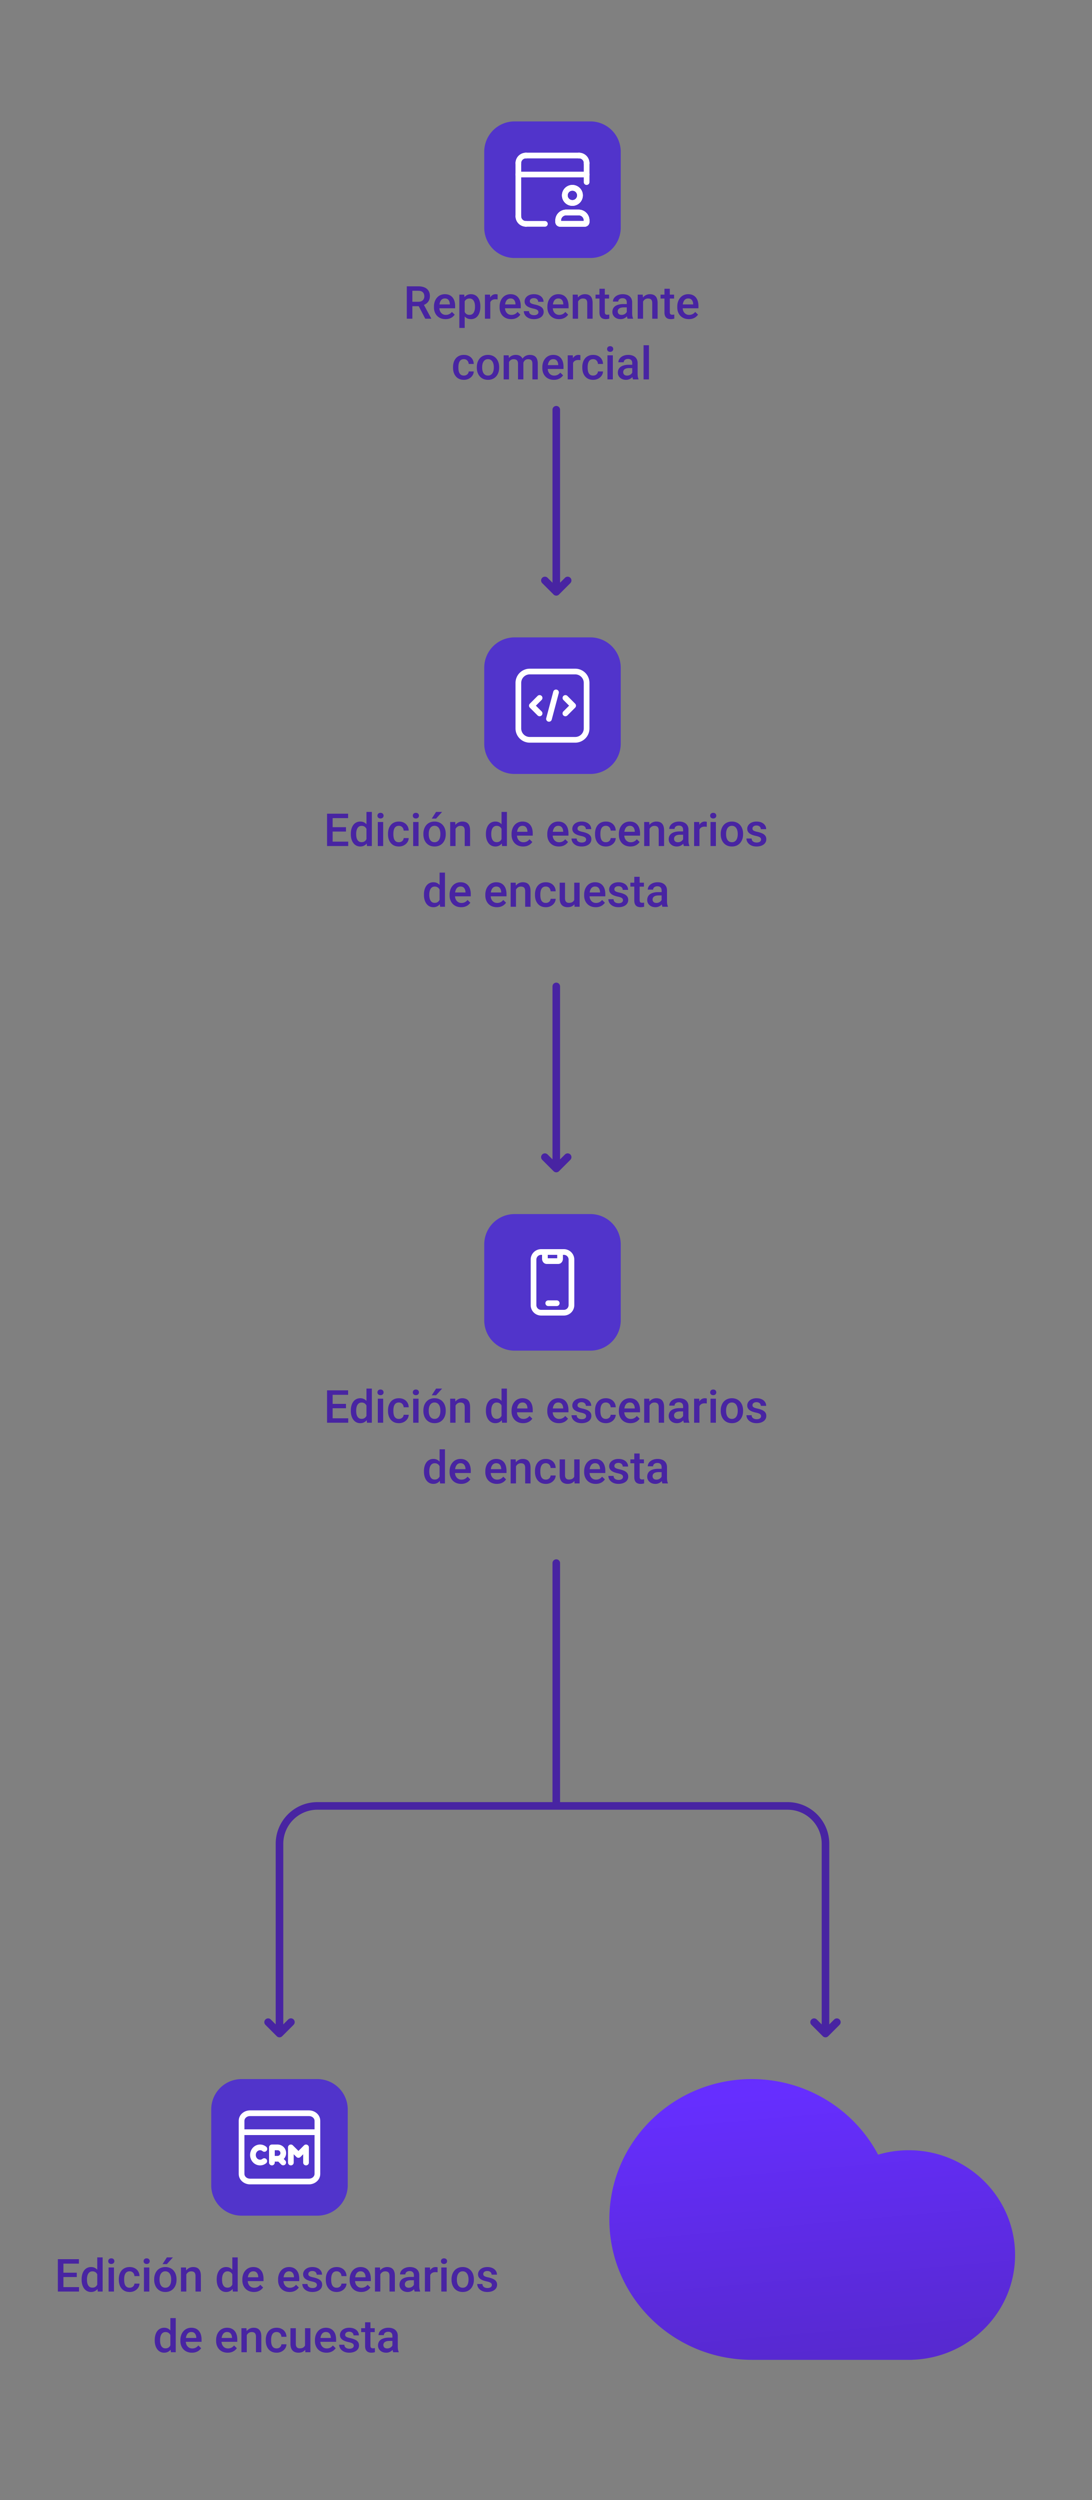 <svg width="288" height="659" fill="none" xmlns="http://www.w3.org/2000/svg"><rect width="100%" height="100%" fill="#808080" stroke="none"/><path d="M127.711 40a8 8 0 018-8h20a8 8 0 018 8v20a8 8 0 01-8 8h-20a8 8 0 01-8-8V40zM127.711 176a8 8 0 018-8h20a8 8 0 018 8v20a8 8 0 01-8 8h-20a8 8 0 01-8-8v-20zM127.711 328a8 8 0 018-8h20a8 8 0 018 8v20a8 8 0 01-8 8h-20a8 8 0 01-8-8v-20zM55.71 556a8 8 0 018-8h20a8 8 0 018 8v20a8 8 0 01-8 8h-20a8 8 0 01-8-8v-20z" fill="#5134CB"/><path fill-rule="evenodd" clip-rule="evenodd" d="M149.304 55.253H152.622a2.852 2.852 0 012.843 2.842v.409c0 .69-.56 1.25-1.251 1.25h-6.502a1.25 1.25 0 01-1.251-1.25v-.409a2.852 2.852 0 012.843-2.842zm.003 1.5a1.351 1.351 0 00-1.346 1.346v.155h6.004v-.155a1.351 1.351 0 00-1.347-1.346h-3.311zM152.214 51.496a1.25 1.25 0 10-2.502.01 1.25 1.25 0 002.502-.01zm-1.258-2.746a2.751 2.751 0 11.014 5.502 2.751 2.751 0 01-.014-5.502zM136.707 56.253a.75.75 0 01.75.75c0 .69.56 1.25 1.251 1.25a.75.75 0 010 1.5 2.751 2.751 0 01-2.751-2.75.75.75 0 01.75-.75z" fill="#fff"/><path fill-rule="evenodd" clip-rule="evenodd" d="M136.707 42.247a.75.75 0 01.75.75v14.006a.75.75 0 01-1.5 0V42.997a.75.75 0 01.75-.75zM137.958 59.004a.75.75 0 01.75-.75h5.002a.75.75 0 010 1.5h-5.002a.75.75 0 01-.75-.75zM151.964 40.996a.75.75 0 01.75-.75 2.751 2.751 0 012.751 2.751.75.75 0 01-1.5 0c0-.69-.56-1.25-1.251-1.25a.75.75 0 01-.75-.75z" fill="#fff"/><path fill-rule="evenodd" clip-rule="evenodd" d="M154.715 42.247a.75.75 0 01.75.75V48a.75.75 0 01-1.5 0v-5.002a.75.75 0 01.75-.75zM137.958 40.996a.75.75 0 01.75-.75h14.006a.75.75 0 010 1.5h-14.006a.75.75 0 01-.75-.75z" fill="#fff"/><path fill-rule="evenodd" clip-rule="evenodd" d="M135.957 42.997c0-1.52 1.232-2.75 2.751-2.75a.75.75 0 010 1.5 1.25 1.25 0 00-1.251 1.25.75.75 0 01-1.5 0zM149.304 55.253H152.622a2.852 2.852 0 012.843 2.842v.409c0 .69-.56 1.25-1.251 1.25h-6.502a1.25 1.25 0 01-1.251-1.25v-.409a2.852 2.852 0 012.843-2.842zm.003 1.5a1.351 1.351 0 00-1.346 1.346v.155h6.004v-.155a1.351 1.351 0 00-1.347-1.346h-3.311zM148.212 51.49a2.75 2.75 0 115.501.021 2.75 2.75 0 01-5.501-.021zm2.751 1.261a1.251 1.251 0 10-1.251-1.255m1.251 1.255a1.248 1.248 0 01-1.251-1.255M135.957 45.998a.75.75 0 01.75-.75h18.008a.75.75 0 010 1.5h-18.008a.75.75 0 01-.75-.75z" fill="#fff"/><path d="M146.834 181.775a.75.75 0 01.532.918l-1.86 7a.75.75 0 01-1.449-.385l1.86-7a.75.75 0 01.917-.533zM149.644 183.428a.75.75 0 00-1.061 1.06l1.511 1.512-1.511 1.512a.749.749 0 101.061 1.06l2.041-2.042a.75.75 0 000-1.06l-2.041-2.042zM142.842 183.43a.749.749 0 010 1.06l-1.51 1.51 1.51 1.51a.749.749 0 11-1.061 1.06l-2.04-2.04a.748.748 0 010-1.06l2.04-2.04a.75.75 0 011.061 0z" fill="#fff"/><path fill-rule="evenodd" clip-rule="evenodd" d="M139.711 176.25a3.75 3.75 0 00-3.75 3.75v12a3.75 3.75 0 003.75 3.75h12a3.75 3.75 0 003.75-3.75v-12a3.75 3.75 0 00-3.75-3.75h-12zm-2.25 3.75a2.25 2.25 0 012.25-2.25h12a2.25 2.25 0 012.25 2.25v12a2.25 2.25 0 01-2.25 2.25h-12a2.25 2.25 0 01-2.25-2.25v-12z" fill="#fff"/><path d="M143.842 343.5a.75.75 0 01.75-.75h2.24a.75.75 0 010 1.5h-2.24a.75.75 0 01-.75-.75z" fill="#fff"/><path fill-rule="evenodd" clip-rule="evenodd" d="M148.711 329.25a2.75 2.75 0 012.75 2.75v12a2.75 2.75 0 01-2.75 2.75h-6a2.75 2.75 0 01-2.75-2.75v-12a2.75 2.75 0 012.75-2.75h6zm-7.25 2.75c0-.691.559-1.25 1.25-1.25h.25v1.05c0 .611.437 1.35 1.25 1.35h3c.813 0 1.25-.739 1.25-1.35v-1.05h.25c.691 0 1.25.559 1.25 1.25v12a1.25 1.25 0 01-1.25 1.25h-6a1.25 1.25 0 01-1.25-1.25v-12zm3-1.25h2.5v.9h-2.5v-.9z" fill="#fff"/><path d="M147.711 108a1 1 0 00-2 0v45.586l-1.293-1.293a.999.999 0 10-1.414 1.414l3 3a1 1 0 001.414 0l3-3a.999.999 0 10-1.414-1.414l-1.293 1.293V108zM147.711 305.586l1.293-1.293a.999.999 0 111.414 1.414l-3 3a1 1 0 01-1.414 0l-3-3a.999.999 0 111.414-1.414l1.293 1.293V260a1 1 0 012 0v45.586zM207.711 475c6.075 0 11 4.925 11 11v47.586l1.293-1.293a.999.999 0 111.414 1.414l-3 3a1.002 1.002 0 01-1.414 0l-3-3a.999.999 0 111.414-1.414l1.293 1.293V486a9 9 0 00-9-9h-124a9 9 0 00-9 9v47.586l1.293-1.293a1 1 0 111.414 1.414l-3 3a1 1 0 01-1.425-.011l-2.99-2.989a1 1 0 111.415-1.414l1.293 1.293V486c0-6.075 4.925-11 11-11h62v-63a1 1 0 012 0v63h60z" fill="#4824A2"/><path d="M239.537 622h-41.213l-.061-.001c-20.739 0-37.552-16.565-37.552-36.999 0-20.435 16.813-37 37.552-37 14.487 0 27.059 8.083 33.321 19.922a28.41 28.41 0 018.091-1.168c15.484 0 28.036 12.367 28.036 27.623 0 14.961-12.072 27.145-27.143 27.609V622H239.537z" fill="url(#paint0_linear_3930_5756)"/><path d="M68.586 566.75c-.576 0-1.125.513-1.125 1.25s.549 1.25 1.125 1.25c.241 0 .467-.084.656-.235a.75.75 0 01.938 1.17 2.537 2.537 0 01-1.594.565c-1.495 0-2.625-1.278-2.625-2.75s1.13-2.75 2.625-2.75c.603 0 1.156.213 1.594.565a.75.75 0 11-.938 1.17 1.042 1.042 0 00-.656-.235z" fill="#fff"/><path fill-rule="evenodd" clip-rule="evenodd" d="M71.71 565.25a.75.75 0 00-.75.75v4a.75.75 0 001.5 0v-.25h.75c.062 0 .123-.002.183-.007l.788.787a.75.75 0 001.06-1.06l-.409-.41a2.25 2.25 0 00-1.621-3.81h-1.5zm.75 1.5v1.5h.75a.75.75 0 000-1.5h-.75z" fill="#fff"/><path d="M76.277 565.388a.75.75 0 00-.316.612v4a.75.75 0 001.5 0v-2.189l.709.708.01.011a.746.746 0 001.061 0l.011-.011.709-.708V570a.75.75 0 001.5 0v-4a.75.75 0 00-1.28-.53l-1.47 1.469-1.47-1.469a.75.75 0 00-.488-.219l-.042-.001a.744.744 0 00-.434.138z" fill="#fff"/><path fill-rule="evenodd" clip-rule="evenodd" d="M62.96 559c0-1.592 1.408-2.75 2.973-2.75H81.49c1.565 0 2.972 1.158 2.972 2.75v14c0 1.592-1.407 2.75-2.972 2.75H65.933c-1.566 0-2.972-1.158-2.972-2.75v-14zm1.5 0c0-.618.583-1.25 1.473-1.25H81.49c.89 0 1.472.632 1.472 1.25v2.25h-18.5V559zm18.5 3.75V573c0 .618-.581 1.25-1.471 1.25H65.933c-.89 0-1.472-.632-1.472-1.25v-10.25h18.5z" fill="#fff"/><path fill-rule="evenodd" clip-rule="evenodd" d="M110.303 75.469h-3.018V84h1.471v-3.293h1.676L112.154 84h1.571v-.076l-1.922-3.556c.253-.105.48-.234.679-.387a2.29 2.29 0 00.663-.82c.156-.325.234-.7.234-1.126 0-.558-.123-1.027-.369-1.406a2.245 2.245 0 00-1.049-.867c-.457-.196-1.01-.293-1.658-.293zm-1.547 4.072h1.57c.352 0 .645-.063.879-.188.234-.124.41-.294.527-.51a1.49 1.49 0 00.182-.737c0-.297-.059-.555-.176-.774a1.132 1.132 0 00-.527-.51c-.238-.12-.541-.181-.908-.181h-1.547v2.9zM116.227 83.889c.378.152.802.228 1.271.228.414 0 .777-.056 1.09-.17a2.68 2.68 0 00.803-.44c.218-.183.396-.374.533-.573l-.744-.721c-.196.25-.426.443-.692.58a1.953 1.953 0 01-.908.205 1.7 1.7 0 01-.721-.146 1.618 1.618 0 01-.539-.416 1.87 1.87 0 01-.34-.616 2.52 2.52 0 01-.104-.568h4.159v-.604a4.34 4.34 0 00-.17-1.254 2.663 2.663 0 00-.504-.978 2.235 2.235 0 00-.843-.644c-.34-.153-.737-.229-1.19-.229-.41 0-.791.076-1.142.228a2.594 2.594 0 00-.915.663 3.063 3.063 0 00-.603 1.03 3.954 3.954 0 00-.217 1.349v.234c0 .434.07.838.211 1.213.141.375.342.7.604.978.265.278.586.494.961.65zm-.322-3.65c.015-.109.034-.213.058-.311.066-.266.16-.492.281-.68.121-.188.272-.33.451-.428.184-.101.393-.152.627-.152.313 0 .563.068.75.205.188.137.326.316.416.54.094.222.145.46.153.714v.111h-2.736zM122.555 83.41v3.028h-1.412V77.66h1.3l.061.66a2.08 2.08 0 01.684-.554 2.235 2.235 0 011.025-.223c.398 0 .752.078 1.06.234.309.153.569.371.78.657.211.28.369.62.474 1.02.106.394.159.833.159 1.318v.122c0 .462-.055.89-.165 1.284-.105.39-.263.732-.474 1.025-.207.29-.463.514-.768.674a2.23 2.23 0 01-1.054.24c-.395 0-.741-.072-1.037-.217a2.094 2.094 0 01-.633-.49zm0-1.185c.113.234.273.422.48.562.211.137.481.205.809.205.254 0 .47-.055.65-.164.18-.11.326-.26.44-.451.117-.195.203-.42.257-.674.055-.254.082-.523.082-.809v-.123a3.79 3.79 0 00-.082-.814 2.114 2.114 0 00-.257-.668 1.267 1.267 0 00-.452-.445 1.224 1.224 0 00-.65-.164c-.25 0-.465.043-.644.129-.18.082-.331.197-.452.345-.069.086-.13.18-.181.281v2.79z" fill="#4824A2"/><path d="M129.305 79.667V84h-1.412v-6.34h1.347l.04.745a1.802 1.802 0 01.622-.645c.243-.145.522-.217.838-.217a1.76 1.76 0 01.504.076l-.012 1.313a3.66 3.66 0 00-.574-.047c-.242 0-.455.035-.638.105a1.201 1.201 0 00-.715.677z" fill="#4824A2"/><path fill-rule="evenodd" clip-rule="evenodd" d="M133.535 83.889c.379.152.803.228 1.272.228.414 0 .777-.056 1.089-.17.317-.113.584-.26.803-.44.219-.183.397-.374.533-.573l-.744-.721c-.195.25-.426.443-.691.58a1.956 1.956 0 01-.908.205c-.27 0-.51-.049-.721-.146a1.608 1.608 0 01-.539-.416 1.835 1.835 0 01-.34-.616 2.466 2.466 0 01-.104-.568h4.159v-.604c0-.457-.057-.875-.17-1.254a2.694 2.694 0 00-.504-.978 2.238 2.238 0 00-.844-.644c-.34-.153-.736-.229-1.189-.229-.41 0-.791.076-1.143.228a2.599 2.599 0 00-.914.663 3.047 3.047 0 00-.603 1.03 3.954 3.954 0 00-.217 1.349v.234c0 .434.07.838.211 1.213.14.375.341.7.603.978.266.278.586.494.961.65zm-.321-3.65a3.47 3.47 0 01.057-.311 2.27 2.27 0 01.282-.68c.121-.188.271-.33.451-.428.184-.101.392-.152.627-.152.312 0 .562.068.75.205.187.137.326.316.416.54.094.222.144.46.152.714v.111h-2.735z" fill="#4824A2"/><path d="M141.896 81.902c.071.114.106.24.106.381a.67.67 0 01-.135.41.923.923 0 01-.392.282c-.172.066-.385.1-.639.1a1.93 1.93 0 01-.615-.1 1.154 1.154 0 01-.492-.334c-.129-.157-.202-.366-.217-.627h-1.366c0 .347.102.683.305 1.008.207.32.51.584.908.79.399.204.885.305 1.459.305.391 0 .743-.047 1.055-.14.316-.094.588-.225.815-.393.226-.172.398-.373.515-.603.121-.235.182-.493.182-.774 0-.379-.094-.691-.281-.938-.188-.25-.458-.453-.809-.609a5.888 5.888 0 00-1.248-.392 5.753 5.753 0 01-.645-.17 1.738 1.738 0 01-.398-.188.673.673 0 01-.211-.228.742.742 0 01.053-.686.825.825 0 01.351-.293c.16-.078.362-.117.604-.117.254 0 .465.047.633.14.168.09.293.21.375.358a.9.9 0 01.129.469h1.412c0-.38-.102-.719-.305-1.02-.203-.305-.496-.545-.879-.72-.379-.18-.834-.27-1.365-.27-.375 0-.715.05-1.02.152-.301.102-.556.24-.767.416a1.865 1.865 0 00-.487.61c-.113.23-.17.474-.17.732 0 .266.055.5.164.703.11.203.264.38.463.528.2.148.438.275.715.38.281.102.59.19.926.264.383.078.672.164.867.258.199.094.334.2.404.316z" fill="#4824A2"/><path fill-rule="evenodd" clip-rule="evenodd" d="M146.145 83.889c.378.152.802.228 1.271.228.414 0 .777-.056 1.09-.17a2.68 2.68 0 00.803-.44c.218-.183.396-.374.533-.573l-.744-.721c-.196.25-.426.443-.692.58a1.953 1.953 0 01-.908.205 1.7 1.7 0 01-.721-.146 1.618 1.618 0 01-.539-.416 1.87 1.87 0 01-.34-.616 2.52 2.52 0 01-.104-.568h4.159v-.604c0-.457-.057-.875-.17-1.254a2.663 2.663 0 00-.504-.978 2.235 2.235 0 00-.843-.644c-.34-.153-.737-.229-1.19-.229-.41 0-.791.076-1.142.228a2.594 2.594 0 00-.915.663 3.063 3.063 0 00-.603 1.03 3.954 3.954 0 00-.217 1.349v.234c0 .434.07.838.211 1.213.141.375.342.7.604.978.265.278.586.494.961.65zm-.322-3.65c.015-.109.034-.213.058-.311.066-.266.16-.492.281-.68.121-.188.272-.33.451-.428.184-.101.393-.152.627-.152.313 0 .563.068.75.205.188.137.326.316.416.54.094.222.145.46.153.714v.111h-2.736z" fill="#4824A2"/><path d="M152.455 79.494V84h-1.412v-6.34h1.33l.046.764.03-.037c.223-.27.489-.477.797-.621a2.349 2.349 0 011.031-.223c.305 0 .58.043.827.129.25.082.462.217.638.404.18.188.317.432.41.733.094.297.141.662.141 1.095V84h-1.418v-4.102c0-.304-.045-.544-.135-.72a.754.754 0 00-.381-.381 1.428 1.428 0 00-.615-.117c-.242 0-.459.05-.65.152-.192.102-.354.24-.487.416-.056.077-.107.16-.152.246zM160.641 78.691v-1.03h-1.131v-1.554h-1.412v1.553h-1.032v1.031h1.032v3.645c0 .433.07.781.211 1.043.14.262.336.451.586.568.25.114.537.17.861.17.199 0 .375-.014.527-.04.156-.028.293-.06.41-.095l-.005-1.078a2.886 2.886 0 01-.217.035c-.09.012-.184.018-.282.018-.136 0-.255-.017-.357-.053a.435.435 0 01-.24-.205c-.055-.105-.082-.256-.082-.451v-3.557h1.131z" fill="#4824A2"/><path fill-rule="evenodd" clip-rule="evenodd" d="M165.351 83.374a2.226 2.226 0 01-.831.585 2.22 2.22 0 01-.868.158c-.414 0-.783-.082-1.107-.246a1.975 1.975 0 01-.762-.674 1.752 1.752 0 01-.275-.966c0-.337.062-.633.187-.891.129-.262.317-.48.563-.656.25-.176.554-.309.914-.399a4.88 4.88 0 011.23-.14h.903v-.44c0-.227-.041-.422-.123-.586a.861.861 0 00-.375-.38 1.281 1.281 0 00-.621-.136c-.231 0-.43.04-.598.118a.969.969 0 00-.393.316.768.768 0 00-.14.451h-1.407c0-.25.061-.492.182-.726.121-.235.297-.444.527-.627.231-.184.506-.328.827-.434.32-.105.679-.158 1.078-.158.476 0 .898.08 1.265.24.371.16.662.403.873.727.215.32.323.722.323 1.207v2.818c0 .29.019.549.058.78.043.226.104.423.182.591V84h-1.447a2.465 2.465 0 01-.159-.58l-.006-.046zm-.046-1.164a1.377 1.377 0 01-.106.173 1.56 1.56 0 01-.515.44 1.556 1.556 0 01-.756.175c-.215 0-.399-.039-.551-.117a.824.824 0 01-.34-.322.938.938 0 01-.117-.463.917.917 0 01.398-.791 1.42 1.42 0 01.498-.211c.2-.051.43-.076.692-.076h.797v1.192z" fill="#4824A2"/><path d="M169.6 79.494V84h-1.412v-6.34h1.33l.046.764.03-.037c.222-.27.488-.477.797-.621a2.345 2.345 0 011.031-.223c.305 0 .58.043.826.129.25.082.463.217.639.404.179.188.316.432.41.733.094.297.141.662.141 1.095V84h-1.418v-4.102c0-.304-.045-.544-.135-.72a.754.754 0 00-.381-.381 1.428 1.428 0 00-.615-.117c-.243 0-.459.05-.651.152a1.469 1.469 0 00-.638.662zM177.785 78.691v-1.03h-1.131v-1.554h-1.412v1.553h-1.031v1.031h1.031v3.645c0 .433.07.781.211 1.043.141.262.336.451.586.568.25.114.537.17.861.17.2 0 .375-.014.528-.04.156-.028.293-.06.41-.095l-.006-1.078a2.886 2.886 0 01-.217.035c-.09.012-.183.018-.281.018-.137 0-.256-.017-.357-.053a.44.44 0 01-.241-.205c-.054-.105-.082-.256-.082-.451v-3.557h1.131z" fill="#4824A2"/><path fill-rule="evenodd" clip-rule="evenodd" d="M180.398 83.889c.379.152.803.228 1.272.228.414 0 .777-.056 1.09-.17.316-.113.584-.26.802-.44.219-.183.397-.374.534-.573l-.744-.721c-.196.25-.426.443-.692.58a1.953 1.953 0 01-.908.205c-.27 0-.51-.049-.721-.146a1.618 1.618 0 01-.539-.416 1.853 1.853 0 01-.34-.616 2.52 2.52 0 01-.104-.568h4.159v-.604c0-.457-.057-.875-.17-1.254a2.663 2.663 0 00-.504-.978 2.23 2.23 0 00-.844-.644c-.339-.153-.736-.229-1.189-.229-.41 0-.791.076-1.143.228a2.599 2.599 0 00-.914.663 3.063 3.063 0 00-.603 1.03 3.954 3.954 0 00-.217 1.349v.234c0 .434.07.838.211 1.213.141.375.342.7.604.978.265.278.585.494.96.65zm-.321-3.65c.015-.109.034-.213.058-.311.066-.266.16-.492.281-.68.121-.188.272-.33.451-.428.184-.101.393-.152.627-.152.313 0 .563.068.75.205.188.137.326.316.416.54.094.222.145.46.152.714v.111h-2.735z" fill="#4824A2"/><path d="M122.965 98.857c-.184.09-.391.135-.621.135-.289 0-.528-.056-.715-.17a1.288 1.288 0 01-.445-.463 2.155 2.155 0 01-.223-.662 4.418 4.418 0 01-.065-.761v-.206c0-.261.022-.513.065-.755.047-.246.123-.467.228-.662.106-.2.252-.356.44-.47.187-.116.424-.175.709-.175.258 0 .478.057.662.17.188.113.332.266.434.457.105.187.164.398.175.633h1.33a2.365 2.365 0 00-.345-1.242 2.252 2.252 0 00-.903-.838c-.382-.204-.828-.305-1.336-.305-.48 0-.9.084-1.259.252-.36.164-.658.392-.897.686a3.037 3.037 0 00-.539 1.019 4.19 4.19 0 00-.176 1.23v.206c0 .437.059.847.176 1.23.121.383.301.72.539 1.014.239.293.537.523.897.691.359.164.781.246 1.265.246.469 0 .897-.097 1.284-.293.386-.199.697-.467.931-.802a1.97 1.97 0 00.363-1.12h-1.33a1.05 1.05 0 01-.193.569 1.177 1.177 0 01-.451.386z" fill="#4824A2"/><path fill-rule="evenodd" clip-rule="evenodd" d="M125.754 96.766v.134c0 .457.066.881.199 1.272.133.39.326.732.58 1.025.254.29.563.516.926.68.367.16.783.24 1.248.24.461 0 .873-.08 1.236-.24.364-.164.672-.39.926-.68.254-.293.447-.635.58-1.025.133-.39.199-.815.199-1.272v-.134c0-.457-.066-.881-.199-1.272a2.97 2.97 0 00-.58-1.025 2.578 2.578 0 00-.931-.68 2.993 2.993 0 00-1.243-.246c-.461 0-.875.082-1.242.246-.363.16-.672.387-.926.68-.25.289-.441.63-.574 1.025-.133.39-.199.815-.199 1.272zm1.412.134v-.134c0-.282.029-.547.088-.797a2.11 2.11 0 01.275-.674c.125-.195.283-.348.475-.457.195-.113.426-.17.691-.17.266 0 .494.057.686.17.195.11.355.262.48.457.129.195.223.42.282.674a3.3 3.3 0 01.093.797v.134a3.4 3.4 0 01-.093.809 2.066 2.066 0 01-.276.668 1.362 1.362 0 01-.48.451c-.192.11-.418.164-.68.164-.269 0-.502-.055-.697-.164a1.357 1.357 0 01-.481-.451 2.043 2.043 0 01-.275-.668 3.565 3.565 0 01-.088-.809z" fill="#4824A2"/><path d="M134.244 95.442V100h-1.412v-6.34h1.33l.046.714c.206-.26.458-.46.757-.602a2.494 2.494 0 011.096-.229c.289 0 .552.043.791.129.242.082.451.213.627.392.13.131.238.289.323.473a2.232 2.232 0 01.895-.771 2.42 2.42 0 011.061-.223c.324 0 .613.045.867.135.258.086.477.222.656.41.18.187.317.431.41.732.094.297.141.657.141 1.078V100h-1.418v-4.107c0-.32-.047-.569-.141-.745a.725.725 0 00-.386-.363 1.558 1.558 0 00-.604-.105c-.219 0-.412.04-.58.123a1.15 1.15 0 00-.416.334 1.502 1.502 0 00-.255.477c.002.052.003.106.003.161V100h-1.412v-4.102c0-.308-.047-.55-.141-.726a.774.774 0 00-.392-.375 1.422 1.422 0 00-.604-.117c-.265 0-.492.05-.679.152-.184.102-.334.24-.452.416-.04.061-.078.126-.111.194z" fill="#4824A2"/><path fill-rule="evenodd" clip-rule="evenodd" d="M144.809 99.889a3.38 3.38 0 001.271.228c.414 0 .777-.056 1.09-.17a2.68 2.68 0 00.803-.44c.218-.183.396-.374.533-.573l-.744-.721c-.196.25-.426.443-.692.58a1.953 1.953 0 01-.908.205 1.7 1.7 0 01-.721-.146 1.618 1.618 0 01-.539-.416 1.87 1.87 0 01-.34-.616 2.52 2.52 0 01-.104-.568h4.159v-.604a4.34 4.34 0 00-.17-1.254 2.663 2.663 0 00-.504-.978 2.235 2.235 0 00-.843-.644c-.34-.153-.737-.229-1.19-.229-.41 0-.791.076-1.142.228a2.581 2.581 0 00-.914.663 3.065 3.065 0 00-.604 1.03 3.954 3.954 0 00-.217 1.349v.234c0 .434.071.838.211 1.213.141.375.342.7.604.978.265.278.586.494.961.65zm-.321-3.65a2.88 2.88 0 01.057-.311c.066-.266.16-.492.281-.68.121-.188.272-.33.451-.428.184-.101.393-.152.627-.152.313 0 .563.068.75.205.188.137.326.316.416.54.094.222.145.46.153.714v.111h-2.735z" fill="#4824A2"/><path d="M151.137 95.667V100h-1.412v-6.34h1.347l.04.745a1.802 1.802 0 01.622-.645c.243-.145.522-.217.838-.217a1.76 1.76 0 01.504.076l-.012 1.313a3.66 3.66 0 00-.574-.047c-.242 0-.455.035-.638.105a1.201 1.201 0 00-.715.677zM157.055 98.857c-.184.09-.391.135-.621.135-.289 0-.528-.056-.715-.17a1.3 1.3 0 01-.446-.463 2.181 2.181 0 01-.222-.662 4.418 4.418 0 01-.065-.761v-.206c0-.261.022-.513.065-.755.047-.246.123-.467.228-.662.106-.2.252-.356.44-.47.187-.116.424-.175.709-.175.258 0 .478.057.662.17.187.113.332.266.433.457a1.4 1.4 0 01.176.633h1.33a2.375 2.375 0 00-.345-1.242 2.252 2.252 0 00-.903-.838c-.383-.204-.828-.305-1.336-.305-.48 0-.9.084-1.259.252a2.44 2.44 0 00-.897.686 3.037 3.037 0 00-.539 1.019 4.19 4.19 0 00-.176 1.23v.206c0 .437.059.847.176 1.23.121.383.301.72.539 1.014.238.293.537.523.897.691.359.164.781.246 1.265.246.469 0 .897-.097 1.283-.293.387-.199.698-.467.932-.802.234-.337.355-.71.363-1.12h-1.33a1.05 1.05 0 01-.193.569 1.177 1.177 0 01-.451.386zM161.625 100v-6.34h-1.418V100h1.418zM160.324 91.463a.725.725 0 00-.211.533c0 .211.071.387.211.527.145.141.344.211.598.211.25 0 .447-.07.592-.21a.707.707 0 00.216-.528.714.714 0 00-.216-.533c-.145-.145-.342-.217-.592-.217-.254 0-.453.072-.598.217z" fill="#4824A2"/><path fill-rule="evenodd" clip-rule="evenodd" d="M166.792 99.374a2.2 2.2 0 01-1.698.743c-.414 0-.783-.082-1.108-.246a1.965 1.965 0 01-.761-.674 1.745 1.745 0 01-.276-.966c0-.337.063-.633.188-.891.129-.262.316-.48.562-.656.25-.176.555-.309.914-.399.36-.094.77-.14 1.231-.14h.902v-.44c0-.227-.041-.422-.123-.586a.861.861 0 00-.375-.38 1.281 1.281 0 00-.621-.136c-.231 0-.43.04-.598.118a.959.959 0 00-.392.316.762.762 0 00-.141.451h-1.406c0-.25.06-.492.181-.726a1.95 1.95 0 01.528-.627 2.63 2.63 0 01.826-.434c.32-.105.68-.158 1.078-.158.477 0 .899.08 1.266.24.371.16.662.403.873.727.215.32.322.722.322 1.207v2.818c0 .29.02.549.059.78.043.226.103.423.181.591V100h-1.447a2.519 2.519 0 01-.158-.58l-.007-.046zm-.046-1.164a1.493 1.493 0 01-.105.173 1.553 1.553 0 01-.516.44 1.556 1.556 0 01-.756.175c-.215 0-.398-.039-.551-.117a.822.822 0 01-.339-.322.928.928 0 01-.118-.463.91.91 0 01.399-.791 1.42 1.42 0 01.498-.211c.199-.051.43-.076.691-.076h.797v1.192z" fill="#4824A2"/><path d="M169.734 100h1.418v-9h-1.418v9zM91.84 223v-1.166h-4.113v-2.654h3.521v-1.149h-3.521v-2.39h4.084v-1.172h-5.555V223h5.584z" fill="#4824A2"/><path fill-rule="evenodd" clip-rule="evenodd" d="M96.716 222.322a2.104 2.104 0 01-.698.573c-.29.148-.627.222-1.014.222a2.22 2.22 0 01-1.037-.24 2.292 2.292 0 01-.78-.674 3.177 3.177 0 01-.492-1.019 4.64 4.64 0 01-.17-1.284v-.123c0-.48.057-.918.17-1.312.114-.399.278-.74.493-1.026.214-.289.476-.509.785-.662a2.279 2.279 0 011.043-.234c.382 0 .718.074 1.007.223.239.122.448.288.627.498V214h1.418v9h-1.283l-.07-.678zm-.066-3.85a1.649 1.649 0 00-.199-.312 1.211 1.211 0 00-.451-.351 1.413 1.413 0 00-.627-.129c-.258 0-.477.054-.656.164a1.33 1.33 0 00-.445.451 2.216 2.216 0 00-.253.668 3.86 3.86 0 00-.082.814v.123c0 .289.026.559.077.809.054.25.138.471.252.662.113.188.26.336.44.445.183.106.401.159.655.159.32 0 .584-.071.791-.211.207-.141.37-.33.487-.569l.011-.023v-2.7z" fill="#4824A2"/><path d="M101.057 223v-6.34h-1.418V223h1.418zM99.756 214.463a.722.722 0 00-.211.533c0 .211.07.387.21.527.145.141.345.211.599.211.25 0 .447-.07.591-.211a.702.702 0 00.217-.527.71.71 0 00-.217-.533c-.144-.145-.341-.217-.591-.217-.254 0-.454.072-.598.217zM105.814 221.857c-.183.09-.39.135-.621.135-.289 0-.527-.056-.714-.17a1.293 1.293 0 01-.446-.463 2.179 2.179 0 01-.222-.662 4.415 4.415 0 01-.065-.761v-.206c0-.261.022-.513.065-.755.046-.246.123-.467.228-.663.106-.199.252-.355.44-.468.187-.117.423-.176.709-.176.257 0 .478.057.662.17.187.113.332.266.433.457.106.187.164.398.176.633h1.33c-.008-.473-.123-.887-.346-1.242a2.238 2.238 0 00-.902-.838c-.383-.203-.828-.305-1.336-.305-.48 0-.9.084-1.26.252a2.453 2.453 0 00-.896.685 3.037 3.037 0 00-.539 1.02 4.19 4.19 0 00-.176 1.23v.206c0 .437.059.847.176 1.23.121.383.301.721.539 1.014a2.5 2.5 0 00.896.691c.36.164.782.246 1.266.246.469 0 .896-.097 1.283-.293.387-.199.697-.467.932-.803.234-.335.355-.709.363-1.119h-1.33a1.06 1.06 0 01-.193.569 1.173 1.173 0 01-.452.386zM110.385 223v-6.34h-1.418V223h1.418zM109.084 214.463a.721.721 0 00-.211.533c0 .211.07.387.211.527.145.141.344.211.598.211.25 0 .447-.07.591-.211a.702.702 0 00.217-.527.71.71 0 00-.217-.533c-.144-.145-.341-.217-.591-.217-.254 0-.453.072-.598.217z" fill="#4824A2"/><path fill-rule="evenodd" clip-rule="evenodd" d="M111.662 219.766v.134c0 .457.067.881.199 1.272.133.39.327.732.58 1.025.254.289.563.516.926.68.367.16.783.24 1.248.24.461 0 .873-.08 1.237-.24.363-.164.671-.391.925-.68.254-.293.448-.635.58-1.025.133-.391.2-.815.2-1.272v-.134c0-.457-.067-.881-.2-1.272a2.957 2.957 0 00-.58-1.025 2.578 2.578 0 00-.931-.68 2.993 2.993 0 00-1.242-.246 3.02 3.02 0 00-1.243.246c-.363.16-.672.387-.925.68-.25.289-.442.631-.575 1.025a3.953 3.953 0 00-.199 1.272zm1.412.134v-.134c0-.282.03-.547.088-.797a2.11 2.11 0 01.276-.674c.124-.195.283-.348.474-.457.195-.113.426-.17.692-.17.265 0 .494.057.685.17.195.109.356.262.481.457.128.195.222.42.281.674.062.25.094.515.094.797v.134c0 .286-.032.555-.094.809a2.06 2.06 0 01-.276.668 1.363 1.363 0 01-.48.451 1.34 1.34 0 01-.68.164c-.269 0-.502-.054-.697-.164a1.355 1.355 0 01-.48-.451 2.04 2.04 0 01-.276-.668 3.621 3.621 0 01-.088-.809z" fill="#4824A2"/><path d="M115.008 214l-1.143 1.764h1.143l1.594-1.764h-1.594zM120.141 218.494V223h-1.412v-6.34h1.33l.046.764.03-.037c.222-.27.488-.477.797-.621a2.337 2.337 0 011.031-.223c.305 0 .58.043.826.129.25.082.463.217.639.404.179.188.316.432.41.733.094.296.141.662.141 1.095V223h-1.418v-4.102c0-.304-.045-.544-.135-.72a.753.753 0 00-.381-.381 1.43 1.43 0 00-.615-.117c-.242 0-.459.05-.651.152a1.47 1.47 0 00-.638.662z" fill="#4824A2"/><path fill-rule="evenodd" clip-rule="evenodd" d="M132.341 222.322a2.113 2.113 0 01-.698.573 2.196 2.196 0 01-1.014.222c-.383 0-.729-.08-1.037-.24a2.293 2.293 0 01-.78-.674 3.208 3.208 0 01-.492-1.019 4.652 4.652 0 01-.17-1.284v-.123c0-.48.057-.918.17-1.312.114-.399.278-.74.492-1.026a2.17 2.17 0 01.786-.662 2.277 2.277 0 011.043-.234c.382 0 .718.074 1.007.223.239.122.448.288.627.498V214h1.418v9h-1.283l-.069-.678zm-.066-3.85a1.61 1.61 0 00-.199-.312 1.207 1.207 0 00-.451-.351 1.415 1.415 0 00-.627-.129 1.23 1.23 0 00-.656.164c-.18.109-.328.26-.446.451a2.204 2.204 0 00-.251.668 3.838 3.838 0 00-.083.814v.123c0 .289.026.559.077.809.054.25.138.471.252.662.113.188.259.336.439.445.184.106.402.159.656.159.321 0 .584-.071.791-.211.207-.141.369-.33.487-.569l.011-.023v-2.7zM136.693 222.889a3.39 3.39 0 001.272.228c.414 0 .777-.056 1.09-.17.316-.113.584-.259.802-.439.219-.184.397-.375.534-.574l-.745-.721c-.195.25-.425.443-.691.58a1.952 1.952 0 01-.908.205c-.27 0-.51-.049-.721-.146a1.633 1.633 0 01-.539-.416 1.854 1.854 0 01-.34-.616 2.517 2.517 0 01-.104-.568h4.159v-.604c0-.457-.057-.875-.17-1.253a2.66 2.66 0 00-.504-.979 2.25 2.25 0 00-.844-.645c-.339-.152-.736-.228-1.189-.228-.41 0-.791.076-1.143.228a2.611 2.611 0 00-.914.663 3.037 3.037 0 00-.603 1.031 3.949 3.949 0 00-.217 1.347v.235c0 .433.07.838.211 1.213.141.375.342.701.603.978.266.278.586.494.961.651zm-.321-3.651c.015-.108.034-.211.058-.31.066-.266.16-.492.281-.68.121-.187.271-.33.451-.428.184-.101.393-.152.627-.152.313 0 .563.068.75.205.188.137.326.316.416.539.094.223.145.461.152.715v.111h-2.735zM146.115 222.889a3.39 3.39 0 001.272.228c.414 0 .777-.056 1.09-.17.316-.113.584-.259.802-.439.219-.184.397-.375.533-.574l-.744-.721c-.195.25-.425.443-.691.58a1.952 1.952 0 01-.908.205c-.27 0-.51-.049-.721-.146a1.623 1.623 0 01-.539-.416 1.854 1.854 0 01-.34-.616 2.517 2.517 0 01-.104-.568h4.159v-.604c0-.457-.057-.875-.17-1.253a2.66 2.66 0 00-.504-.979 2.25 2.25 0 00-.844-.645c-.34-.152-.736-.228-1.189-.228-.41 0-.791.076-1.143.228a2.611 2.611 0 00-.914.663 3.037 3.037 0 00-.603 1.031 3.949 3.949 0 00-.217 1.347v.235c0 .433.07.838.211 1.213.14.375.342.701.603.978.266.278.586.494.961.651zm-.321-3.651c.015-.108.034-.211.058-.31.066-.266.16-.492.281-.68.121-.187.271-.33.451-.428.184-.101.393-.152.627-.152.312 0 .562.068.75.205.187.137.326.316.416.539.094.223.144.461.152.715v.111h-2.735z" fill="#4824A2"/><path d="M154.477 220.902c.07.114.105.241.105.381a.668.668 0 01-.135.41.916.916 0 01-.392.282 1.795 1.795 0 01-.639.099c-.211 0-.416-.033-.615-.099a1.164 1.164 0 01-.492-.334c-.129-.157-.202-.366-.217-.627h-1.365c0 .347.101.683.304 1.007.207.321.51.584.908.791.399.204.885.305 1.459.305.391 0 .743-.047 1.055-.14.317-.094.588-.225.815-.393.226-.172.398-.373.515-.604.121-.234.182-.492.182-.773 0-.379-.094-.691-.281-.937-.188-.25-.457-.454-.809-.61a5.872 5.872 0 00-1.248-.392 5.929 5.929 0 01-.645-.17 1.728 1.728 0 01-.398-.188.67.67 0 01-.211-.228.751.751 0 01.053-.686.824.824 0 01.351-.293 1.38 1.38 0 01.604-.117c.254 0 .465.047.633.141a.894.894 0 01.375.357.903.903 0 01.129.469h1.412c0-.379-.102-.719-.305-1.02a2.059 2.059 0 00-.879-.721c-.379-.179-.834-.269-1.365-.269-.375 0-.715.051-1.02.152-.3.102-.556.241-.767.416a1.864 1.864 0 00-.487.61c-.113.23-.169.474-.169.732 0 .266.054.5.164.703.109.203.263.379.462.528.2.148.438.275.715.38.282.102.59.19.926.264.383.078.672.164.867.258.199.094.334.199.405.316zM160.412 221.857c-.183.09-.391.135-.621.135-.289 0-.527-.056-.715-.17a1.29 1.29 0 01-.445-.463 2.153 2.153 0 01-.223-.662 4.415 4.415 0 01-.064-.761v-.206c0-.261.021-.513.064-.755.047-.246.123-.467.229-.663.105-.199.252-.355.439-.468.188-.117.424-.176.709-.176.258 0 .479.057.662.17.188.113.332.266.434.457.105.187.164.398.176.633h1.33c-.008-.473-.123-.887-.346-1.242a2.25 2.25 0 00-.902-.838c-.383-.203-.828-.305-1.336-.305-.481 0-.901.084-1.26.252a2.465 2.465 0 00-.897.685 3.055 3.055 0 00-.539 1.02 4.19 4.19 0 00-.175 1.23v.206c0 .437.058.847.175 1.23.122.383.301.721.539 1.014.239.293.538.523.897.691.359.164.781.246 1.266.246.468 0 .896-.097 1.283-.293.387-.199.697-.467.931-.803.235-.335.356-.709.364-1.119h-1.33a1.061 1.061 0 01-.194.569 1.163 1.163 0 01-.451.386z" fill="#4824A2"/><path fill-rule="evenodd" clip-rule="evenodd" d="M164.994 222.889a3.39 3.39 0 001.272.228c.414 0 .777-.056 1.089-.17.317-.113.584-.259.803-.439.219-.184.397-.375.533-.574l-.744-.721c-.195.25-.426.443-.691.58a1.952 1.952 0 01-.908.205c-.27 0-.51-.049-.721-.146a1.623 1.623 0 01-.539-.416 1.836 1.836 0 01-.34-.616 2.463 2.463 0 01-.104-.568h4.159v-.604c0-.457-.057-.875-.17-1.253a2.691 2.691 0 00-.504-.979 2.25 2.25 0 00-.844-.645c-.34-.152-.736-.228-1.189-.228-.41 0-.791.076-1.143.228a2.611 2.611 0 00-.914.663 3.037 3.037 0 00-.603 1.031 3.949 3.949 0 00-.217 1.347v.235c0 .433.07.838.211 1.213.14.375.341.701.603.978.266.278.586.494.961.651zm-.321-3.651c.015-.108.034-.211.057-.31.067-.266.161-.492.282-.68.121-.187.271-.33.451-.428.183-.101.392-.152.627-.152.312 0 .562.068.75.205.187.137.326.316.416.539.094.223.144.461.152.715v.111h-2.735z" fill="#4824A2"/><path d="M171.305 218.494V223h-1.412v-6.34h1.33l.046.764.03-.037c.222-.27.488-.477.797-.621a2.337 2.337 0 011.031-.223c.305 0 .58.043.826.129.25.082.463.217.639.404.179.188.316.432.41.733.094.296.141.662.141 1.095V223h-1.418v-4.102c0-.304-.045-.544-.135-.72a.753.753 0 00-.381-.381 1.43 1.43 0 00-.615-.117c-.242 0-.459.05-.651.152a1.47 1.47 0 00-.638.662z" fill="#4824A2"/><path fill-rule="evenodd" clip-rule="evenodd" d="M180.204 222.374a2.191 2.191 0 01-1.698.743c-.414 0-.783-.082-1.108-.246a1.959 1.959 0 01-.761-.674 1.743 1.743 0 01-.276-.967c0-.335.063-.632.188-.89.129-.262.316-.481.562-.656.25-.176.555-.309.914-.399.36-.094.77-.14 1.231-.14h.902v-.44c0-.226-.041-.422-.123-.586a.863.863 0 00-.375-.381c-.164-.09-.371-.134-.621-.134-.23 0-.43.039-.598.117a.962.962 0 00-.392.316.762.762 0 00-.141.451h-1.406c0-.25.06-.492.182-.726.121-.235.296-.444.527-.627.23-.184.506-.328.826-.434a3.45 3.45 0 011.078-.158c.477 0 .899.08 1.266.24.371.16.662.403.873.727.215.32.322.722.322 1.207v2.818c0 .289.02.549.059.779.043.227.103.424.181.592V223h-1.447a2.519 2.519 0 01-.158-.58l-.007-.046zm-.046-1.164a1.355 1.355 0 01-.105.173 1.55 1.55 0 01-.516.439 1.558 1.558 0 01-.756.176c-.215 0-.398-.039-.551-.117a.824.824 0 01-.339-.322.93.93 0 01-.118-.463c0-.168.034-.319.1-.451a.905.905 0 01.299-.34 1.42 1.42 0 01.498-.211c.199-.051.43-.076.691-.076h.797v1.192z" fill="#4824A2"/><path d="M184.471 218.667V223h-1.412v-6.34h1.347l.04.745.025-.042c.16-.258.359-.459.597-.603.243-.145.522-.217.838-.217a1.833 1.833 0 01.504.076l-.012 1.313a2.035 2.035 0 00-.128-.02 4.076 4.076 0 00-.446-.027c-.242 0-.455.035-.638.105a1.207 1.207 0 00-.463.293 1.243 1.243 0 00-.252.384zM188.807 223v-6.34h-1.418V223h1.418zM187.506 214.463a.721.721 0 00-.211.533c0 .211.07.387.211.527.144.141.344.211.598.211.25 0 .447-.07.591-.211a.702.702 0 00.217-.527.71.71 0 00-.217-.533c-.144-.145-.341-.217-.591-.217-.254 0-.454.072-.598.217z" fill="#4824A2"/><path fill-rule="evenodd" clip-rule="evenodd" d="M190.084 219.766v.134c0 .457.066.881.199 1.272.133.39.326.732.58 1.025.254.289.563.516.926.68.367.16.783.24 1.248.24.461 0 .873-.08 1.236-.24.364-.164.672-.391.926-.68.254-.293.447-.635.58-1.025.133-.391.2-.815.2-1.272v-.134c0-.457-.067-.881-.2-1.272a2.973 2.973 0 00-.58-1.025 2.578 2.578 0 00-.931-.68 2.994 2.994 0 00-1.243-.246c-.461 0-.875.082-1.242.246-.363.16-.672.387-.926.68-.25.289-.441.631-.574 1.025a3.926 3.926 0 00-.199 1.272zm1.412.134v-.134c0-.282.029-.547.088-.797.059-.254.15-.479.275-.674.125-.195.284-.348.475-.457.195-.113.426-.17.691-.17.266 0 .495.057.686.17.195.109.355.262.48.457.129.195.223.42.282.674.062.25.093.515.093.797v.134c0 .286-.031.555-.093.809a2.06 2.06 0 01-.276.668 1.363 1.363 0 01-.48.451c-.192.11-.418.164-.68.164-.269 0-.502-.054-.697-.164a1.366 1.366 0 01-.481-.451 2.06 2.06 0 01-.275-.668 3.563 3.563 0 01-.088-.809z" fill="#4824A2"/><path d="M200.613 220.902a.706.706 0 01.106.381.668.668 0 01-.135.41.92.92 0 01-.393.282 1.785 1.785 0 01-.638.099c-.211 0-.416-.033-.615-.099a1.173 1.173 0 01-.493-.334c-.129-.157-.201-.366-.216-.627h-1.366c0 .347.102.683.305 1.007.207.321.51.584.908.791.399.204.885.305 1.459.305.391 0 .742-.047 1.055-.14a2.59 2.59 0 00.814-.393c.227-.172.399-.373.516-.604.121-.234.182-.492.182-.773 0-.379-.094-.691-.282-.937-.187-.25-.457-.454-.808-.61a5.872 5.872 0 00-1.248-.392 5.929 5.929 0 01-.645-.17 1.708 1.708 0 01-.398-.188.67.67 0 01-.211-.228.75.75 0 01.052-.686.833.833 0 01.352-.293c.16-.078.361-.117.604-.117.253 0 .464.047.632.141a.894.894 0 01.375.357.903.903 0 01.129.469h1.412c0-.379-.101-.719-.304-1.02a2.059 2.059 0 00-.879-.721c-.379-.179-.834-.269-1.365-.269-.375 0-.715.051-1.02.152a2.392 2.392 0 00-.768.416c-.21.176-.373.379-.486.61-.113.23-.17.474-.17.732 0 .266.055.5.164.703.11.203.264.379.463.528.199.148.438.275.715.38.281.102.59.19.926.264.383.078.672.164.867.258.199.094.334.199.404.316z" fill="#4824A2"/><path fill-rule="evenodd" clip-rule="evenodd" d="M115.999 238.322a2.103 2.103 0 01-.698.573 2.196 2.196 0 01-1.014.222 2.22 2.22 0 01-1.037-.24 2.29 2.29 0 01-.779-.674 3.166 3.166 0 01-.492-1.019 4.615 4.615 0 01-.17-1.284v-.123c0-.48.056-.918.17-1.312.113-.399.277-.74.492-1.026.215-.289.476-.509.785-.662a2.277 2.277 0 011.043-.234c.383 0 .719.074 1.008.223.238.122.447.288.627.498V230h1.418v9h-1.284l-.069-.678zm-.065-3.85a1.662 1.662 0 00-.2-.312 1.207 1.207 0 00-.451-.351 1.415 1.415 0 00-.627-.129c-.258 0-.476.054-.656.164-.18.109-.328.26-.445.451a2.18 2.18 0 00-.252.668 3.84 3.84 0 00-.082.814v.123c0 .289.025.559.076.809.055.25.139.471.252.662.113.188.26.336.439.445.184.106.403.159.657.159.32 0 .584-.071.791-.211.207-.141.369-.33.486-.569l.012-.023v-2.7zM120.352 238.889c.378.152.802.228 1.271.228.414 0 .777-.056 1.09-.17.316-.113.584-.259.803-.439.218-.184.396-.375.533-.574l-.744-.721a2.09 2.09 0 01-.692.58 1.95 1.95 0 01-.908.205 1.71 1.71 0 01-.721-.146 1.633 1.633 0 01-.539-.416 1.872 1.872 0 01-.34-.616 2.517 2.517 0 01-.104-.568h4.159v-.604a4.33 4.33 0 00-.17-1.253 2.66 2.66 0 00-.504-.979 2.246 2.246 0 00-.843-.645c-.34-.152-.737-.228-1.19-.228-.41 0-.791.076-1.142.228a2.606 2.606 0 00-.915.663 3.07 3.07 0 00-.603 1.031 3.949 3.949 0 00-.217 1.347v.235c0 .433.07.838.211 1.213.141.375.342.701.604.978.265.278.586.494.961.651zm-.322-3.651c.015-.108.034-.211.058-.31.066-.266.16-.492.281-.68.121-.187.272-.33.451-.428.184-.101.393-.152.627-.152.313 0 .563.068.75.205.188.137.326.316.416.539.094.223.145.461.153.715v.111h-2.736zM129.773 238.889a3.39 3.39 0 001.272.228c.414 0 .777-.056 1.09-.17.316-.113.584-.259.803-.439.218-.184.396-.375.533-.574l-.744-.721a2.09 2.09 0 01-.692.58 1.95 1.95 0 01-.908.205c-.27 0-.51-.049-.721-.146a1.633 1.633 0 01-.539-.416 1.854 1.854 0 01-.34-.616 2.517 2.517 0 01-.104-.568h4.159v-.604c0-.457-.057-.875-.17-1.253a2.66 2.66 0 00-.504-.979 2.242 2.242 0 00-.844-.645c-.339-.152-.736-.228-1.189-.228-.41 0-.791.076-1.143.228a2.611 2.611 0 00-.914.663 3.054 3.054 0 00-.603 1.031 3.949 3.949 0 00-.217 1.347v.235c0 .433.07.838.211 1.213.141.375.342.701.603.978.266.278.586.494.961.651zm-.321-3.651c.015-.108.034-.211.058-.31.066-.266.16-.492.281-.68.121-.187.271-.33.451-.428.184-.101.393-.152.627-.152.313 0 .563.068.75.205.188.137.326.316.416.539.094.223.145.461.153.715v.111h-2.736z" fill="#4824A2"/><path d="M136.084 234.494V239h-1.412v-6.34h1.33l.046.764.03-.037c.223-.27.488-.477.797-.621a2.34 2.34 0 011.031-.223c.305 0 .58.043.826.129.25.082.463.217.639.404.18.188.317.432.41.733.094.296.141.662.141 1.095V239h-1.418v-4.102c0-.304-.045-.544-.135-.72a.753.753 0 00-.381-.381 1.43 1.43 0 00-.615-.117c-.242 0-.459.05-.65.152-.192.102-.354.24-.487.416a1.91 1.91 0 00-.152.246zM144.574 237.857c-.183.09-.39.135-.621.135-.289 0-.527-.056-.715-.17a1.29 1.29 0 01-.445-.463 2.18 2.18 0 01-.223-.662 4.415 4.415 0 01-.064-.761v-.206c0-.261.021-.513.064-.755.047-.246.123-.467.229-.663.105-.199.252-.355.439-.468.188-.117.424-.176.709-.176.258 0 .479.057.662.17.188.113.332.266.434.457.105.187.164.398.176.633h1.33c-.008-.473-.123-.887-.346-1.242a2.244 2.244 0 00-.902-.838c-.383-.203-.828-.305-1.336-.305-.481 0-.901.084-1.26.252a2.453 2.453 0 00-.896.685 3.02 3.02 0 00-.539 1.02 4.156 4.156 0 00-.176 1.23v.206c0 .437.058.847.176 1.23.121.383.3.721.539 1.014a2.5 2.5 0 00.896.691c.359.164.781.246 1.266.246.468 0 .896-.097 1.283-.293.387-.199.697-.467.932-.803.234-.335.355-.709.363-1.119h-1.33a1.053 1.053 0 01-.194.569 1.163 1.163 0 01-.451.386zM151.494 238.353c-.187.23-.419.412-.697.547-.305.145-.67.217-1.096.217-.308 0-.592-.045-.849-.135a1.72 1.72 0 01-.668-.416 1.875 1.875 0 01-.428-.732 3.373 3.373 0 01-.152-1.078v-4.096h1.412v4.108c0 .23.027.423.082.58a.986.986 0 00.222.369.79.79 0 00.328.199c.125.039.258.059.399.059.402 0 .719-.079.949-.235.2-.137.351-.314.451-.53v-4.55h1.418V239h-1.336l-.035-.647z" fill="#4824A2"/><path fill-rule="evenodd" clip-rule="evenodd" d="M155.836 238.889c.379.152.803.228 1.271.228.414 0 .778-.056 1.09-.17.317-.113.584-.259.803-.439.219-.184.396-.375.533-.574l-.744-.721c-.195.25-.426.443-.691.58a1.957 1.957 0 01-.909.205c-.269 0-.509-.049-.72-.146a1.623 1.623 0 01-.539-.416 1.836 1.836 0 01-.34-.616 2.41 2.41 0 01-.104-.568h4.159v-.604c0-.457-.057-.875-.17-1.253a2.691 2.691 0 00-.504-.979 2.25 2.25 0 00-.844-.645c-.34-.152-.736-.228-1.189-.228-.411 0-.792.076-1.143.228a2.602 2.602 0 00-.914.663 3.056 3.056 0 00-.604 1.031 3.973 3.973 0 00-.216 1.347v.235c0 .433.07.838.21 1.213.141.375.342.701.604.978.266.278.586.494.961.651zm-.321-3.651c.015-.108.034-.211.057-.31.067-.266.16-.492.282-.68.121-.187.271-.33.451-.428.183-.101.392-.152.627-.152.312 0 .562.068.75.205.187.137.326.316.416.539.093.223.144.461.152.715v.111h-2.735z" fill="#4824A2"/><path d="M164.197 236.902a.706.706 0 01.106.381.668.668 0 01-.135.41.92.92 0 01-.393.282 1.785 1.785 0 01-.638.099c-.211 0-.416-.033-.616-.099a1.176 1.176 0 01-.492-.334c-.129-.157-.201-.366-.217-.627h-1.365c0 .347.102.683.305 1.007.207.321.51.584.908.791.399.204.885.305 1.459.305.391 0 .742-.047 1.055-.14a2.59 2.59 0 00.814-.393c.227-.172.399-.373.516-.604.121-.234.182-.492.182-.773 0-.379-.094-.691-.282-.937-.187-.25-.457-.454-.808-.61a5.872 5.872 0 00-1.248-.392 5.929 5.929 0 01-.645-.17 1.708 1.708 0 01-.398-.188.67.67 0 01-.211-.228.75.75 0 01.052-.686.833.833 0 01.352-.293c.16-.078.361-.117.604-.117.253 0 .464.047.632.141a.894.894 0 01.375.357.903.903 0 01.129.469h1.412c0-.379-.101-.719-.304-1.02a2.059 2.059 0 00-.879-.721c-.379-.179-.834-.269-1.365-.269-.375 0-.715.051-1.02.152a2.392 2.392 0 00-.768.416c-.21.176-.373.379-.486.61-.113.23-.17.474-.17.732 0 .266.055.5.164.703.11.203.264.379.463.528.199.148.438.275.715.38.281.102.59.19.926.264.383.078.672.164.867.258.199.094.334.199.404.316zM169.828 233.691v-1.031h-1.131v-1.553h-1.412v1.553h-1.031v1.031h1.031v3.645c0 .434.07.781.211 1.043.141.262.336.451.586.568.25.114.537.17.861.17.2 0 .375-.013.528-.041.156-.027.293-.058.41-.094l-.006-1.078a2.422 2.422 0 01-.498.053c-.137 0-.256-.018-.357-.053a.437.437 0 01-.241-.205c-.054-.105-.082-.256-.082-.451v-3.557h1.131z" fill="#4824A2"/><path fill-rule="evenodd" clip-rule="evenodd" d="M174.538 238.374a2.191 2.191 0 01-1.698.743c-.414 0-.783-.082-1.108-.246a1.959 1.959 0 01-.761-.674 1.743 1.743 0 01-.276-.967c0-.335.063-.632.188-.89.129-.262.316-.481.562-.656.25-.176.555-.309.914-.399.36-.094.77-.14 1.231-.14h.902v-.44c0-.226-.041-.422-.123-.586a.863.863 0 00-.375-.381c-.164-.09-.371-.134-.621-.134-.23 0-.43.039-.598.117a.962.962 0 00-.392.316.762.762 0 00-.141.451h-1.406c0-.25.06-.492.182-.726.121-.235.296-.444.527-.627.23-.184.506-.328.826-.434a3.45 3.45 0 011.078-.158c.477 0 .899.08 1.266.24.371.16.662.403.873.727.215.32.322.722.322 1.207v2.818c0 .289.02.549.059.779.043.227.103.424.181.592V239h-1.447a2.519 2.519 0 01-.158-.58l-.007-.046zm-.046-1.164a1.355 1.355 0 01-.105.173 1.55 1.55 0 01-.516.439 1.558 1.558 0 01-.756.176c-.215 0-.398-.039-.551-.117a.824.824 0 01-.339-.322.93.93 0 01-.118-.463c0-.168.034-.319.1-.451a.905.905 0 01.299-.34 1.42 1.42 0 01.498-.211c.199-.051.43-.076.691-.076h.797v1.192z" fill="#4824A2"/><path d="M91.84 373.834V375h-5.584v-8.531h5.555v1.172h-4.084v2.39h3.521v1.149h-3.521v2.654h4.113z" fill="#4824A2"/><path fill-rule="evenodd" clip-rule="evenodd" d="M96.018 374.895c.27-.138.503-.329.698-.573l.07.678h1.282v-9H96.65v3.264a2.05 2.05 0 00-.627-.498 2.17 2.17 0 00-1.007-.223c-.387 0-.735.078-1.043.234-.309.153-.57.373-.785.662a3.097 3.097 0 00-.493 1.026c-.113.394-.17.832-.17 1.312v.123c0 .461.057.889.17 1.284.114.39.278.73.493 1.019.214.289.474.514.779.674.308.16.654.24 1.037.24.387 0 .724-.074 1.014-.222zm.433-4.735c.077.094.143.198.2.312v2.7l-.012.023a1.44 1.44 0 01-.487.569c-.207.14-.47.211-.79.211a1.29 1.29 0 01-.657-.159 1.288 1.288 0 01-.44-.445 2.219 2.219 0 01-.251-.662c-.051-.25-.076-.52-.076-.809v-.123c0-.289.027-.56.081-.814.055-.254.14-.477.252-.668a1.33 1.33 0 01.446-.451c.18-.11.398-.164.656-.164.242 0 .451.043.627.129.18.082.33.199.451.351z" fill="#4824A2"/><path d="M101.057 368.66V375h-1.418v-6.34h1.418zM99.545 366.996c0-.215.07-.392.21-.533.145-.145.345-.217.599-.217.25 0 .447.072.591.217a.71.71 0 01.217.533.702.702 0 01-.217.527c-.144.141-.341.211-.591.211-.254 0-.454-.07-.598-.211a.713.713 0 01-.211-.527zM105.193 373.992c.231 0 .438-.045.621-.135.188-.093.338-.222.452-.386a1.06 1.06 0 00.193-.569h1.33c-.008.41-.129.784-.363 1.119a2.523 2.523 0 01-.932.803 2.796 2.796 0 01-1.283.293c-.484 0-.906-.082-1.266-.246a2.5 2.5 0 01-.896-.691 3.047 3.047 0 01-.539-1.014 4.19 4.19 0 01-.176-1.23v-.206c0-.437.059-.847.176-1.23.121-.387.301-.727.539-1.02.238-.292.537-.521.896-.685.36-.168.78-.252 1.26-.252.508 0 .953.102 1.336.305.383.199.684.478.902.838.223.355.338.769.346 1.242h-1.33a1.41 1.41 0 00-.176-.633 1.16 1.16 0 00-.433-.457 1.242 1.242 0 00-.662-.17c-.286 0-.522.059-.709.176a1.181 1.181 0 00-.44.468 2.286 2.286 0 00-.228.663 4.312 4.312 0 00-.065.755v.206c0 .261.022.515.065.761.043.246.117.467.222.662.11.192.258.346.446.463.187.114.425.17.714.17zM110.385 368.66V375h-1.418v-6.34h1.418zM108.873 366.996c0-.215.07-.392.211-.533.145-.145.344-.217.598-.217.25 0 .447.072.591.217a.71.71 0 01.217.533.702.702 0 01-.217.527c-.144.141-.341.211-.591.211-.254 0-.453-.07-.598-.211a.712.712 0 01-.211-.527z" fill="#4824A2"/><path fill-rule="evenodd" clip-rule="evenodd" d="M111.662 371.9v-.134c0-.457.067-.881.199-1.272.133-.394.325-.736.575-1.025.253-.293.562-.52.925-.68a3.02 3.02 0 011.243-.246c.464 0 .878.082 1.242.246.367.16.677.387.931.68.254.289.448.631.58 1.025.133.391.2.815.2 1.272v.134c0 .457-.067.881-.2 1.272-.132.39-.326.732-.58 1.025a2.689 2.689 0 01-.925.68c-.364.16-.776.24-1.237.24-.465 0-.881-.08-1.248-.24a2.693 2.693 0 01-.926-.68 3.065 3.065 0 01-.58-1.025 3.953 3.953 0 01-.199-1.272zm1.412-.134v.134c0 .286.03.555.088.809.059.254.15.477.276.668.124.191.285.342.48.451.195.11.428.164.697.164.262 0 .489-.054.68-.164.195-.109.355-.26.48-.451a2.06 2.06 0 00.276-.668c.062-.254.094-.523.094-.809v-.134c0-.282-.032-.547-.094-.797a2.072 2.072 0 00-.281-.674 1.348 1.348 0 00-.481-.457 1.323 1.323 0 00-.685-.17c-.266 0-.497.057-.692.17-.191.109-.35.262-.474.457a2.11 2.11 0 00-.276.674c-.058.25-.088.515-.088.797z" fill="#4824A2"/><path d="M113.865 367.764l1.143-1.764h1.594l-1.594 1.764h-1.143zM120.141 375v-4.506a1.47 1.47 0 01.638-.662c.192-.102.409-.152.651-.152.246 0 .451.039.615.117a.753.753 0 01.381.381c.09.176.135.416.135.72V375h1.418v-4.096c0-.433-.047-.799-.141-1.095a1.837 1.837 0 00-.41-.733 1.509 1.509 0 00-.639-.404 2.49 2.49 0 00-.826-.129c-.379 0-.723.074-1.031.223a2.255 2.255 0 00-.797.621l-.03.037-.046-.764h-1.33V375h1.412z" fill="#4824A2"/><path fill-rule="evenodd" clip-rule="evenodd" d="M131.643 374.895c.271-.138.503-.329.698-.573l.069.678h1.283v-9h-1.418v3.264a2.032 2.032 0 00-.627-.498 2.169 2.169 0 00-1.007-.223c-.387 0-.735.078-1.043.234a2.17 2.17 0 00-.786.662 3.126 3.126 0 00-.492 1.026c-.113.394-.17.832-.17 1.312v.123c0 .461.057.889.17 1.284.114.39.278.73.492 1.019.215.289.475.514.78.674.308.16.654.24 1.037.24.387 0 .725-.074 1.014-.222zm.433-4.735c.077.094.143.198.199.312v2.7l-.011.023c-.118.239-.28.428-.487.569-.207.14-.47.211-.791.211a1.29 1.29 0 01-.656-.159 1.282 1.282 0 01-.439-.445 2.182 2.182 0 01-.252-.662 4.048 4.048 0 01-.077-.809v-.123c0-.289.028-.56.083-.814.054-.254.138-.477.251-.668.118-.191.266-.342.446-.451a1.23 1.23 0 01.656-.164c.242 0 .451.043.627.129.18.082.33.199.451.351zM137.965 375.117a3.39 3.39 0 01-1.272-.228 2.814 2.814 0 01-.961-.651 2.893 2.893 0 01-.603-.978 3.421 3.421 0 01-.211-1.213v-.235c0-.496.072-.945.217-1.347.144-.403.345-.746.603-1.031.258-.289.563-.51.914-.663a2.852 2.852 0 011.143-.228c.453 0 .85.076 1.189.228.34.153.621.368.844.645.227.273.395.6.504.979.113.378.17.796.17 1.253v.604h-4.159c.014.2.049.39.104.568.078.235.192.44.34.616.149.175.328.314.539.416.211.097.451.146.721.146.34 0 .642-.068.908-.205.266-.137.496-.33.691-.58l.745.721c-.137.199-.315.39-.534.574-.218.18-.486.326-.802.439-.313.114-.676.17-1.09.17zm-1.535-4.189a3.158 3.158 0 00-.058.31h2.735v-.111a1.962 1.962 0 00-.152-.715 1.212 1.212 0 00-.416-.539c-.187-.137-.437-.205-.75-.205-.234 0-.443.051-.627.152-.18.098-.33.241-.451.428a2.247 2.247 0 00-.281.68zM147.387 375.117a3.39 3.39 0 01-1.272-.228 2.814 2.814 0 01-.961-.651 2.878 2.878 0 01-.603-.978 3.421 3.421 0 01-.211-1.213v-.235c0-.496.072-.945.217-1.347.144-.403.345-.746.603-1.031.258-.289.563-.51.914-.663a2.852 2.852 0 011.143-.228c.453 0 .849.076 1.189.228.34.153.621.368.844.645.227.273.395.6.504.979.113.378.17.796.17 1.253v.604h-4.159c.014.2.049.39.104.568.078.235.192.44.34.616.148.175.328.314.539.416.211.097.451.146.721.146.34 0 .642-.068.908-.205.266-.137.496-.33.691-.58l.744.721c-.136.199-.314.39-.533.574-.218.18-.486.326-.802.439-.313.114-.676.17-1.09.17zm-1.535-4.189a3.158 3.158 0 00-.058.31h2.735v-.111a1.983 1.983 0 00-.152-.715 1.219 1.219 0 00-.416-.539c-.188-.137-.438-.205-.75-.205-.234 0-.443.051-.627.152-.18.098-.33.241-.451.428a2.247 2.247 0 00-.281.68z" fill="#4824A2"/><path d="M154.582 373.283a.714.714 0 00-.105-.381c-.071-.117-.206-.222-.405-.316-.195-.094-.484-.18-.867-.258a7.405 7.405 0 01-.926-.264 2.957 2.957 0 01-.715-.38 1.607 1.607 0 01-.462-.528 1.451 1.451 0 01-.164-.703c0-.258.056-.502.169-.732.114-.231.276-.434.487-.61.211-.175.467-.314.767-.416a3.232 3.232 0 011.02-.152c.531 0 .986.09 1.365.269.383.176.676.417.879.721.203.301.305.641.305 1.02h-1.412a.903.903 0 00-.129-.469.894.894 0 00-.375-.357 1.283 1.283 0 00-.633-.141 1.38 1.38 0 00-.604.117.824.824 0 00-.351.293.751.751 0 00-.053.686.67.67 0 00.211.228c.098.067.23.129.398.188.172.058.387.115.645.17.484.101.9.232 1.248.392.352.156.621.36.809.61.187.246.281.558.281.937 0 .281-.061.539-.182.773a1.754 1.754 0 01-.515.604 2.596 2.596 0 01-.815.393c-.312.093-.664.14-1.055.14-.574 0-1.06-.101-1.459-.305-.398-.207-.701-.47-.908-.791a1.872 1.872 0 01-.304-1.007h1.365c.015.261.088.47.217.627.132.152.296.263.492.334.199.066.404.099.615.099.254 0 .467-.033.639-.099a.916.916 0 00.392-.282.668.668 0 00.135-.41zM159.791 373.992c.23 0 .438-.045.621-.135.188-.093.338-.222.451-.386.117-.164.182-.354.194-.569h1.33c-.008.41-.129.784-.364 1.119a2.511 2.511 0 01-.931.803 2.799 2.799 0 01-1.283.293c-.485 0-.907-.082-1.266-.246a2.513 2.513 0 01-.897-.691 3.065 3.065 0 01-.539-1.014 4.19 4.19 0 01-.175-1.23v-.206c0-.437.058-.847.175-1.23.122-.387.301-.727.539-1.02.239-.292.538-.521.897-.685.359-.168.779-.252 1.26-.252.508 0 .953.102 1.336.305.382.199.683.478.902.838.223.355.338.769.346 1.242h-1.33a1.423 1.423 0 00-.176-.633 1.162 1.162 0 00-.434-.457 1.237 1.237 0 00-.662-.17c-.285 0-.521.059-.709.176a1.179 1.179 0 00-.439.468 2.286 2.286 0 00-.229.663 4.313 4.313 0 00-.064.755v.206c0 .261.021.515.064.761s.117.467.223.662c.109.192.258.346.445.463.188.114.426.17.715.17z" fill="#4824A2"/><path fill-rule="evenodd" clip-rule="evenodd" d="M166.266 375.117a3.39 3.39 0 01-1.272-.228 2.814 2.814 0 01-.961-.651 2.862 2.862 0 01-.603-.978 3.421 3.421 0 01-.211-1.213v-.235c0-.496.072-.945.217-1.347.144-.403.345-.746.603-1.031.258-.289.563-.51.914-.663a2.852 2.852 0 011.143-.228c.453 0 .849.076 1.189.228.34.153.621.368.844.645.226.273.394.6.504.979.113.378.17.796.17 1.253v.604h-4.159c.014.2.048.39.104.568.078.235.191.44.34.616.148.175.328.314.539.416.211.097.451.146.721.146.34 0 .642-.068.908-.205.265-.137.496-.33.691-.58l.744.721c-.136.199-.314.39-.533.574-.219.18-.486.326-.803.439-.312.114-.675.17-1.089.17zm-1.536-4.189a3.488 3.488 0 00-.057.31h2.735v-.111a1.983 1.983 0 00-.152-.715 1.219 1.219 0 00-.416-.539c-.188-.137-.438-.205-.75-.205-.235 0-.444.051-.627.152-.18.098-.33.241-.451.428a2.274 2.274 0 00-.282.68z" fill="#4824A2"/><path d="M171.305 375v-4.506a1.47 1.47 0 01.638-.662c.192-.102.409-.152.651-.152.246 0 .451.039.615.117a.753.753 0 01.381.381c.09.176.135.416.135.72V375h1.418v-4.096c0-.433-.047-.799-.141-1.095a1.837 1.837 0 00-.41-.733 1.509 1.509 0 00-.639-.404 2.49 2.49 0 00-.826-.129c-.379 0-.723.074-1.031.223a2.255 2.255 0 00-.797.621l-.03.037-.046-.764h-1.33V375h1.412z" fill="#4824A2"/><path fill-rule="evenodd" clip-rule="evenodd" d="M180.023 374.555c.065-.059.125-.12.181-.181l.007.046c.039.234.092.428.158.58h1.447v-.094a2.52 2.52 0 01-.181-.592 4.688 4.688 0 01-.059-.779v-2.818c0-.485-.107-.887-.322-1.207a1.926 1.926 0 00-.873-.727 3.142 3.142 0 00-1.266-.24 3.45 3.45 0 00-1.078.158c-.32.106-.596.25-.826.434a1.921 1.921 0 00-.527.627 1.55 1.55 0 00-.182.726h1.406c0-.168.047-.318.141-.451a.962.962 0 01.392-.316c.168-.078.368-.117.598-.117.25 0 .457.044.621.134.168.09.293.217.375.381.082.164.123.36.123.586v.44h-.902c-.461 0-.871.046-1.231.14-.359.09-.664.223-.914.399a1.737 1.737 0 00-.562.656 2.018 2.018 0 00-.188.89c0 .36.092.682.276.967.183.282.437.506.761.674.325.164.694.246 1.108.246a2.191 2.191 0 001.517-.562zm.03-1.172c.041-.059.077-.116.105-.173v-1.192h-.797c-.261 0-.492.025-.691.076a1.42 1.42 0 00-.498.211.905.905 0 00-.299.34.997.997 0 00-.1.451.93.93 0 00.118.463.824.824 0 00.339.322c.153.078.336.117.551.117.289 0 .541-.059.756-.176a1.55 1.55 0 00.516-.439z" fill="#4824A2"/><path d="M184.471 375v-4.333c.063-.148.147-.276.252-.384.125-.129.279-.226.463-.293.183-.07.396-.105.638-.105.098 0 .196.004.293.011.102.008.195.02.281.036l.012-1.313a1.833 1.833 0 00-.504-.076c-.316 0-.595.072-.838.217a1.794 1.794 0 00-.613.63l-.009.015-.04-.745h-1.347V375h1.412zM188.807 368.66V375h-1.418v-6.34h1.418zM187.295 366.996c0-.215.07-.392.211-.533.144-.145.344-.217.598-.217.25 0 .447.072.591.217a.71.71 0 01.217.533.702.702 0 01-.217.527c-.144.141-.341.211-.591.211-.254 0-.454-.07-.598-.211a.712.712 0 01-.211-.527z" fill="#4824A2"/><path fill-rule="evenodd" clip-rule="evenodd" d="M190.084 371.9v-.134c0-.457.066-.881.199-1.272.133-.394.324-.736.574-1.025.254-.293.563-.52.926-.68a3.013 3.013 0 011.242-.246c.465 0 .879.082 1.243.246.367.16.677.387.931.68.254.289.447.631.58 1.025.133.391.2.815.2 1.272v.134c0 .457-.067.881-.2 1.272-.133.39-.326.732-.58 1.025a2.683 2.683 0 01-.926.68c-.363.16-.775.24-1.236.24-.465 0-.881-.08-1.248-.24a2.693 2.693 0 01-.926-.68 3.048 3.048 0 01-.58-1.025 3.926 3.926 0 01-.199-1.272zm1.412-.134v.134c0 .286.029.555.088.809s.15.477.275.668c.125.191.286.342.481.451.195.11.428.164.697.164.262 0 .488-.054.68-.164.195-.109.355-.26.48-.451a2.06 2.06 0 00.276-.668c.062-.254.093-.523.093-.809v-.134c0-.282-.031-.547-.093-.797a2.052 2.052 0 00-.282-.674 1.345 1.345 0 00-.48-.457 1.325 1.325 0 00-.686-.17c-.265 0-.496.057-.691.17-.191.109-.35.262-.475.457s-.216.42-.275.674c-.059.25-.088.515-.088.797z" fill="#4824A2"/><path d="M200.719 373.283a.706.706 0 00-.106-.381c-.07-.117-.205-.222-.404-.316-.195-.094-.484-.18-.867-.258a7.356 7.356 0 01-.926-.264 2.939 2.939 0 01-.715-.38 1.622 1.622 0 01-.463-.528 1.463 1.463 0 01-.164-.703c0-.258.057-.502.17-.732.113-.231.276-.434.486-.61.211-.175.467-.314.768-.416a3.232 3.232 0 011.02-.152c.531 0 .986.09 1.365.269.383.176.676.417.879.721.203.301.304.641.304 1.02h-1.412a.903.903 0 00-.129-.469.894.894 0 00-.375-.357 1.282 1.282 0 00-.632-.141c-.243 0-.444.039-.604.117a.833.833 0 00-.352.293.75.75 0 00-.052.686.67.67 0 00.211.228c.097.067.23.129.398.188.172.058.387.115.645.17.484.101.9.232 1.248.392.351.156.621.36.808.61.188.246.282.558.282.937 0 .281-.061.539-.182.773a1.747 1.747 0 01-.516.604 2.59 2.59 0 01-.814.393c-.313.093-.664.14-1.055.14-.574 0-1.06-.101-1.459-.305-.398-.207-.701-.47-.908-.791a1.873 1.873 0 01-.305-1.007h1.366c.015.261.087.47.216.627.133.152.297.263.493.334.199.066.404.099.615.099.254 0 .467-.033.638-.099a.92.92 0 00.393-.282.668.668 0 00.135-.41z" fill="#4824A2"/><path fill-rule="evenodd" clip-rule="evenodd" d="M115.301 390.895c.271-.138.504-.329.698-.573l.069.678h1.284v-9h-1.418v3.264a2.055 2.055 0 00-.627-.498 2.17 2.17 0 00-1.008-.223c-.387 0-.735.078-1.043.234-.309.153-.57.373-.785.662a3.087 3.087 0 00-.492 1.026c-.114.394-.17.832-.17 1.312v.123c0 .461.056.889.17 1.284.113.39.277.73.492 1.019.215.289.474.514.779.674.309.16.654.24 1.037.24.387 0 .725-.074 1.014-.222zm.433-4.735c.077.094.143.198.2.312v2.7l-.012.023a1.438 1.438 0 01-.486.569c-.207.14-.471.211-.791.211-.254 0-.473-.053-.657-.159a1.29 1.29 0 01-.439-.445 2.235 2.235 0 01-.252-.662 4.05 4.05 0 01-.076-.809v-.123c0-.289.027-.56.082-.814a2.18 2.18 0 01.252-.668c.117-.191.265-.342.445-.451.18-.11.398-.164.656-.164.242 0 .451.043.627.129.18.082.33.199.451.351zM121.623 391.117c-.469 0-.893-.076-1.271-.228a2.804 2.804 0 01-.961-.651 2.88 2.88 0 01-.604-.978 3.421 3.421 0 01-.211-1.213v-.235c0-.496.072-.945.217-1.347a3.07 3.07 0 01.603-1.031c.258-.289.563-.51.915-.663a2.844 2.844 0 011.142-.228c.453 0 .85.076 1.19.228.339.153.621.368.843.645.227.273.395.6.504.979.114.378.17.796.17 1.253v.604h-4.159c.014.2.049.39.104.568.079.235.192.44.34.616.149.175.328.314.539.416.211.097.452.146.721.146.34 0 .643-.068.908-.205a2.09 2.09 0 00.692-.58l.744.721c-.137.199-.315.39-.533.574-.219.18-.487.326-.803.439-.313.114-.676.17-1.09.17zm-1.535-4.189a3.158 3.158 0 00-.058.31h2.736v-.111a1.984 1.984 0 00-.153-.715 1.212 1.212 0 00-.416-.539c-.187-.137-.437-.205-.75-.205-.234 0-.443.051-.627.152-.179.098-.33.241-.451.428a2.247 2.247 0 00-.281.68zM131.045 391.117a3.39 3.39 0 01-1.272-.228 2.814 2.814 0 01-.961-.651 2.893 2.893 0 01-.603-.978 3.421 3.421 0 01-.211-1.213v-.235c0-.496.072-.945.217-1.347.144-.403.346-.746.603-1.031.258-.289.563-.51.914-.663a2.852 2.852 0 011.143-.228c.453 0 .85.076 1.189.228.34.153.622.368.844.645.227.273.395.6.504.979.113.378.17.796.17 1.253v.604h-4.159c.014.2.049.39.104.568.078.235.192.44.34.616.149.175.328.314.539.416.211.097.451.146.721.146.34 0 .643-.068.908-.205a2.09 2.09 0 00.692-.58l.744.721c-.137.199-.315.39-.533.574-.219.18-.487.326-.803.439-.313.114-.676.17-1.09.17zm-1.535-4.189a3.158 3.158 0 00-.058.31h2.736v-.111a1.984 1.984 0 00-.153-.715 1.212 1.212 0 00-.416-.539c-.187-.137-.437-.205-.75-.205-.234 0-.443.051-.627.152-.18.098-.33.241-.451.428a2.247 2.247 0 00-.281.68z" fill="#4824A2"/><path d="M136.084 391v-4.506a1.91 1.91 0 01.152-.246c.133-.176.295-.314.487-.416.191-.102.408-.152.65-.152.246 0 .451.039.615.117a.753.753 0 01.381.381c.09.176.135.416.135.72V391h1.418v-4.096c0-.433-.047-.799-.141-1.095a1.814 1.814 0 00-.41-.733 1.509 1.509 0 00-.639-.404 2.49 2.49 0 00-.826-.129 2.34 2.34 0 00-1.031.223 2.263 2.263 0 00-.797.621l-.03.037-.046-.764h-1.33V391h1.412zM143.953 389.992c.231 0 .438-.045.621-.135.188-.093.338-.222.451-.386.118-.164.182-.354.194-.569h1.33c-.008.41-.129.784-.363 1.119a2.523 2.523 0 01-.932.803 2.799 2.799 0 01-1.283.293c-.485 0-.907-.082-1.266-.246a2.5 2.5 0 01-.896-.691 3.029 3.029 0 01-.539-1.014 4.156 4.156 0 01-.176-1.23v-.206c0-.437.058-.847.176-1.23.121-.387.3-.727.539-1.02.238-.292.537-.521.896-.685.359-.168.779-.252 1.26-.252.508 0 .953.102 1.336.305.383.199.683.478.902.838.223.355.338.769.346 1.242h-1.33a1.423 1.423 0 00-.176-.633 1.162 1.162 0 00-.434-.457 1.237 1.237 0 00-.662-.17c-.285 0-.521.059-.709.176a1.179 1.179 0 00-.439.468 2.286 2.286 0 00-.229.663 4.313 4.313 0 00-.064.755v.206c0 .261.021.515.064.761s.118.467.223.662c.109.192.258.346.445.463.188.114.426.17.715.17zM150.797 390.9c.278-.135.51-.317.697-.547l.035.647h1.336v-6.34h-1.418v4.55c-.1.216-.251.393-.451.53-.23.156-.547.235-.949.235-.141 0-.274-.02-.399-.059a.79.79 0 01-.328-.199.986.986 0 01-.222-.369 1.769 1.769 0 01-.082-.58v-4.108h-1.412v4.096c0 .418.05.777.152 1.078.101.301.244.545.428.732.187.188.41.327.668.416.257.09.541.135.849.135.426 0 .791-.072 1.096-.217z" fill="#4824A2"/><path fill-rule="evenodd" clip-rule="evenodd" d="M157.107 391.117c-.468 0-.892-.076-1.271-.228a2.814 2.814 0 01-.961-.651 2.88 2.88 0 01-.604-.978c-.14-.375-.21-.78-.21-1.213v-.235c0-.496.072-.945.216-1.347.145-.403.346-.746.604-1.031.258-.289.562-.51.914-.663a2.845 2.845 0 011.143-.228c.453 0 .849.076 1.189.228.34.153.621.368.844.645.226.273.394.6.504.979.113.378.17.796.17 1.253v.604h-4.159c.013.2.048.39.104.568.078.235.191.44.34.616.148.175.328.314.539.416.211.097.451.146.72.146.34 0 .643-.068.909-.205.265-.137.496-.33.691-.58l.744.721c-.137.199-.314.39-.533.574-.219.18-.486.326-.803.439-.312.114-.676.17-1.09.17zm-1.559-4.079a3.089 3.089 0 00-.033.2h2.735v-.111a2.005 2.005 0 00-.152-.715 1.219 1.219 0 00-.416-.539c-.188-.137-.438-.205-.75-.205-.235 0-.444.051-.627.152-.18.098-.33.241-.451.428a2.248 2.248 0 00-.282.68l-.024.11z" fill="#4824A2"/><path d="M164.303 389.283a.706.706 0 00-.106-.381c-.07-.117-.205-.222-.404-.316-.195-.094-.484-.18-.867-.258a7.356 7.356 0 01-.926-.264 2.939 2.939 0 01-.715-.38 1.622 1.622 0 01-.463-.528 1.463 1.463 0 01-.164-.703c0-.258.057-.502.17-.732.113-.231.276-.434.486-.61.211-.175.467-.314.768-.416a3.232 3.232 0 011.02-.152c.531 0 .986.09 1.365.269.383.176.676.417.879.721.203.301.304.641.304 1.02h-1.412a.903.903 0 00-.129-.469.894.894 0 00-.375-.357 1.282 1.282 0 00-.632-.141c-.243 0-.444.039-.604.117a.833.833 0 00-.352.293.75.75 0 00-.052.686.67.67 0 00.211.228c.097.067.23.129.398.188.172.058.387.115.645.17.484.101.9.232 1.248.392.351.156.621.36.808.61.188.246.282.558.282.937 0 .281-.061.539-.182.773a1.747 1.747 0 01-.516.604 2.59 2.59 0 01-.814.393c-.313.093-.664.14-1.055.14-.574 0-1.06-.101-1.459-.305-.398-.207-.701-.47-.908-.791a1.873 1.873 0 01-.305-1.007h1.365c.016.261.088.47.217.627.133.152.297.263.492.334.2.066.405.099.616.099.254 0 .467-.033.638-.099a.92.92 0 00.393-.282.668.668 0 00.135-.41zM169.828 384.66v1.031h-1.131v3.557c0 .195.028.346.082.451.059.102.139.17.241.205.101.035.22.053.357.053a2.422 2.422 0 00.498-.053l.006 1.078a3.362 3.362 0 01-.41.094 2.957 2.957 0 01-.528.041c-.324 0-.611-.056-.861-.17a1.267 1.267 0 01-.586-.568c-.141-.262-.211-.609-.211-1.043v-3.645h-1.031v-1.031h1.031v-1.553h1.412v1.553h1.131z" fill="#4824A2"/><path fill-rule="evenodd" clip-rule="evenodd" d="M174.357 390.555c.065-.059.125-.12.181-.181l.007.046c.039.234.092.428.158.58h1.447v-.094a2.52 2.52 0 01-.181-.592 4.688 4.688 0 01-.059-.779v-2.818c0-.485-.107-.887-.322-1.207a1.926 1.926 0 00-.873-.727 3.142 3.142 0 00-1.266-.24 3.45 3.45 0 00-1.078.158c-.32.106-.596.25-.826.434a1.921 1.921 0 00-.527.627 1.55 1.55 0 00-.182.726h1.406c0-.168.047-.318.141-.451a.962.962 0 01.392-.316c.168-.078.368-.117.598-.117.25 0 .457.044.621.134.168.09.293.217.375.381.082.164.123.36.123.586v.44h-.902c-.461 0-.871.046-1.231.14-.359.09-.664.223-.914.399a1.737 1.737 0 00-.562.656 2.018 2.018 0 00-.188.89c0 .36.092.682.276.967.183.282.437.506.761.674.325.164.694.246 1.108.246a2.191 2.191 0 001.517-.562zm.03-1.172c.041-.059.077-.116.105-.173v-1.192h-.797c-.261 0-.492.025-.691.076a1.42 1.42 0 00-.498.211.905.905 0 00-.299.34.997.997 0 00-.1.451.93.93 0 00.118.463.824.824 0 00.339.322c.153.078.336.117.551.117.289 0 .541-.059.756-.176a1.55 1.55 0 00.516-.439z" fill="#4824A2"/><path d="M20.84 604v-1.166h-4.113v-2.654h3.521v-1.149h-3.521v-2.39h4.084v-1.172h-5.555V604h5.584z" fill="#4824A2"/><path fill-rule="evenodd" clip-rule="evenodd" d="M25.715 603.322a2.104 2.104 0 01-.697.573c-.29.148-.627.222-1.014.222a2.22 2.22 0 01-1.037-.24 2.292 2.292 0 01-.78-.674 3.177 3.177 0 01-.492-1.019 4.64 4.64 0 01-.17-1.284v-.123c0-.48.057-.918.17-1.312.114-.399.278-.74.492-1.026.215-.289.477-.509.786-.662a2.279 2.279 0 011.043-.234c.382 0 .718.074 1.007.223.239.122.448.288.627.498V595h1.418v9h-1.283l-.07-.678zm-.065-3.85a1.649 1.649 0 00-.199-.312 1.211 1.211 0 00-.451-.351 1.413 1.413 0 00-.627-.129c-.258 0-.477.054-.656.164a1.33 1.33 0 00-.445.451 2.216 2.216 0 00-.252.668 3.86 3.86 0 00-.082.814v.123c0 .289.025.559.076.809.054.25.138.471.252.662.113.188.26.336.44.445.183.106.401.159.655.159.32 0 .584-.071.791-.211.207-.141.37-.33.487-.569l.011-.023v-2.7z" fill="#4824A2"/><path d="M30.057 604v-6.34h-1.418V604h1.418zM28.756 595.463a.722.722 0 00-.211.533c0 .211.07.387.21.527.145.141.345.211.599.211.25 0 .447-.07.591-.211a.704.704 0 00.217-.527.712.712 0 00-.217-.533c-.144-.145-.341-.217-.591-.217-.254 0-.454.072-.598.217zM34.815 602.857c-.184.09-.391.135-.622.135-.289 0-.527-.056-.715-.17a1.29 1.29 0 01-.445-.463 2.166 2.166 0 01-.223-.662 4.425 4.425 0 01-.064-.761v-.206c0-.261.022-.513.064-.755.047-.246.124-.467.23-.663a1.18 1.18 0 01.438-.468c.188-.117.424-.176.71-.176.257 0 .478.057.662.17.187.113.332.266.433.457.106.187.164.398.176.633h1.33a2.365 2.365 0 00-.346-1.242 2.245 2.245 0 00-.902-.838c-.383-.203-.828-.305-1.336-.305-.48 0-.9.084-1.26.252-.36.164-.658.393-.896.685a3.034 3.034 0 00-.54 1.02 4.183 4.183 0 00-.175 1.23v.206c0 .437.059.847.176 1.23.12.383.3.721.539 1.014.238.293.537.523.896.691.36.164.782.246 1.266.246.469 0 .896-.097 1.283-.293.387-.199.697-.467.932-.803.234-.335.355-.709.363-1.119h-1.33a1.057 1.057 0 01-.193.569 1.169 1.169 0 01-.451.386zM39.385 604v-6.34h-1.418V604h1.418zM38.084 595.463a.723.723 0 00-.211.533c0 .211.07.387.211.527.144.141.344.211.598.211.25 0 .447-.07.591-.211a.703.703 0 00.217-.527.712.712 0 00-.217-.533c-.144-.145-.341-.217-.591-.217-.254 0-.454.072-.598.217z" fill="#4824A2"/><path fill-rule="evenodd" clip-rule="evenodd" d="M40.662 600.766v.134c0 .457.066.881.2 1.272.132.39.325.732.58 1.025.253.289.562.516.925.68.367.16.783.24 1.248.24.461 0 .873-.08 1.237-.24.363-.164.671-.391.925-.68.254-.293.448-.635.58-1.025.133-.391.2-.815.2-1.272v-.134c0-.457-.067-.881-.2-1.272a2.971 2.971 0 00-.58-1.025 2.578 2.578 0 00-.931-.68 2.989 2.989 0 00-1.242-.246c-.461 0-.876.082-1.243.246a2.59 2.59 0 00-.925.68c-.25.289-.442.631-.575 1.025-.133.391-.199.815-.199 1.272zm1.412.134v-.134c0-.282.03-.547.088-.797.059-.254.15-.479.276-.674a1.36 1.36 0 01.474-.457c.195-.113.426-.17.691-.17a1.344 1.344 0 011.166.627c.13.195.223.42.282.674.062.25.093.515.093.797v.134c0 .286-.03.555-.093.809-.059.254-.15.477-.276.668a1.362 1.362 0 01-.48.451 1.34 1.34 0 01-.68.164c-.27 0-.502-.054-.697-.164a1.362 1.362 0 01-.48-.451 2.051 2.051 0 01-.276-.668 3.586 3.586 0 01-.088-.809z" fill="#4824A2"/><path d="M44.008 595l-1.143 1.764h1.143L45.602 595h-1.594zM49.14 599.494V604h-1.412v-6.34h1.33l.047.764.03-.037c.222-.27.488-.477.797-.621a2.34 2.34 0 011.03-.223c.306 0 .581.043.827.129.25.082.463.217.639.404.18.188.316.432.41.733.094.296.14.662.14 1.095V604H51.56v-4.102c0-.304-.044-.544-.134-.72a.752.752 0 00-.381-.381 1.43 1.43 0 00-.615-.117c-.242 0-.46.05-.65.152-.192.102-.354.24-.487.416a1.89 1.89 0 00-.152.246z" fill="#4824A2"/><path fill-rule="evenodd" clip-rule="evenodd" d="M61.34 603.322a2.103 2.103 0 01-.697.573c-.29.148-.627.222-1.014.222a2.22 2.22 0 01-1.037-.24 2.292 2.292 0 01-.78-.674 3.177 3.177 0 01-.492-1.019 4.64 4.64 0 01-.17-1.284v-.123c0-.48.057-.918.17-1.312.114-.399.278-.74.492-1.026.215-.289.477-.509.786-.662a2.279 2.279 0 011.043-.234c.382 0 .718.074 1.007.223.239.122.448.288.627.498V595h1.418v9H61.41l-.07-.678zm-.065-3.85a1.649 1.649 0 00-.199-.312 1.211 1.211 0 00-.451-.351 1.413 1.413 0 00-.627-.129c-.258 0-.476.054-.656.164a1.33 1.33 0 00-.445.451 2.216 2.216 0 00-.252.668 3.86 3.86 0 00-.083.814v.123c0 .289.026.559.077.809.054.25.138.471.252.662.113.188.26.336.44.445.183.106.401.159.655.159.32 0 .584-.071.791-.211.207-.141.37-.33.487-.569l.011-.023v-2.7zM65.693 603.889c.38.152.803.228 1.272.228.414 0 .777-.056 1.09-.17.316-.113.584-.259.802-.439.22-.184.397-.375.534-.574l-.745-.721c-.195.25-.425.443-.69.58a1.953 1.953 0 01-.91.205c-.269 0-.509-.049-.72-.146a1.627 1.627 0 01-.539-.416 1.848 1.848 0 01-.34-.616 2.484 2.484 0 01-.104-.568h4.159v-.604c0-.457-.057-.875-.17-1.253a2.671 2.671 0 00-.504-.979 2.247 2.247 0 00-.844-.645c-.34-.152-.736-.228-1.19-.228-.41 0-.79.076-1.142.228a2.605 2.605 0 00-.914.663 3.05 3.05 0 00-.603 1.031 3.958 3.958 0 00-.217 1.347v.235c0 .433.07.838.21 1.213.141.375.343.701.604.978.266.278.586.494.961.651zm-.32-3.651c.014-.108.033-.212.057-.31.066-.266.16-.492.28-.68.122-.187.272-.33.452-.428a1.28 1.28 0 01.627-.152c.313 0 .563.068.75.205.188.137.326.316.416.539.094.223.145.461.152.715v.111h-2.735zM75.115 603.889c.38.152.803.228 1.272.228.414 0 .777-.056 1.09-.17.316-.113.584-.259.802-.439.219-.184.397-.375.534-.574l-.745-.721c-.195.25-.425.443-.691.58a1.953 1.953 0 01-.908.205c-.27 0-.51-.049-.721-.146a1.628 1.628 0 01-.539-.416 1.848 1.848 0 01-.34-.616 2.484 2.484 0 01-.104-.568h4.159v-.604c0-.457-.057-.875-.17-1.253a2.673 2.673 0 00-.504-.979 2.247 2.247 0 00-.844-.645c-.34-.152-.736-.228-1.19-.228-.41 0-.79.076-1.142.228a2.605 2.605 0 00-.914.663 3.05 3.05 0 00-.603 1.031 3.96 3.96 0 00-.217 1.347v.235c0 .433.07.838.21 1.213.141.375.343.701.604.978.266.278.586.494.961.651zm-.32-3.651c.014-.108.033-.212.057-.31.066-.266.16-.492.28-.68.122-.187.272-.33.452-.428a1.28 1.28 0 01.627-.152c.312 0 .562.068.75.205.187.137.326.316.416.539.094.223.145.461.152.715v.111h-2.735z" fill="#4824A2"/><path d="M83.477 601.902c.07.114.105.241.105.381a.67.67 0 01-.135.41.918.918 0 01-.392.282 1.793 1.793 0 01-.639.099c-.21 0-.416-.033-.615-.099a1.174 1.174 0 01-.492-.334c-.13-.157-.202-.366-.217-.627h-1.365c0 .347.101.683.304 1.007.207.321.51.584.908.791.399.204.885.305 1.46.305.39 0 .742-.047 1.054-.14.316-.094.588-.225.815-.393.226-.172.398-.373.515-.604.121-.234.182-.492.182-.773 0-.379-.094-.691-.281-.937-.188-.25-.457-.454-.809-.61a5.86 5.86 0 00-1.248-.392 5.92 5.92 0 01-.645-.17 1.726 1.726 0 01-.398-.188.672.672 0 01-.211-.228.749.749 0 01.053-.686.825.825 0 01.351-.293c.16-.078.362-.117.604-.117.254 0 .465.047.633.141a.895.895 0 01.375.357.903.903 0 01.129.469h1.412c0-.379-.102-.719-.305-1.02a2.06 2.06 0 00-.879-.721c-.379-.179-.834-.269-1.365-.269-.375 0-.715.051-1.02.152a2.39 2.39 0 00-.767.416 1.853 1.853 0 00-.487.61c-.113.23-.17.474-.17.732 0 .266.055.5.165.703.109.203.263.379.462.528.2.148.438.275.715.38.282.102.59.19.926.264.383.078.672.164.867.258.2.094.334.199.405.316zM89.412 602.857c-.184.09-.39.135-.621.135-.289 0-.527-.056-.715-.17a1.29 1.29 0 01-.445-.463 2.166 2.166 0 01-.223-.662 4.415 4.415 0 01-.064-.761v-.206c0-.261.021-.513.064-.755.047-.246.123-.467.229-.663a1.18 1.18 0 01.44-.468c.187-.117.423-.176.708-.176.258 0 .479.057.662.17.188.113.332.266.434.457.105.187.164.398.176.633h1.33a2.364 2.364 0 00-.346-1.242 2.244 2.244 0 00-.902-.838c-.383-.203-.828-.305-1.336-.305-.48 0-.9.084-1.26.252-.36.164-.658.393-.897.685a3.034 3.034 0 00-.539 1.02 4.183 4.183 0 00-.175 1.23v.206c0 .437.058.847.175 1.23.121.383.301.721.54 1.014.238.293.537.523.896.691.36.164.781.246 1.266.246.468 0 .896-.097 1.283-.293.386-.199.697-.467.931-.803.235-.335.356-.709.364-1.119h-1.33a1.057 1.057 0 01-.194.569 1.17 1.17 0 01-.45.386z" fill="#4824A2"/><path fill-rule="evenodd" clip-rule="evenodd" d="M93.994 603.889c.379.152.803.228 1.272.228.414 0 .777-.056 1.09-.17.316-.113.584-.259.802-.439.219-.184.397-.375.533-.574l-.744-.721c-.195.25-.425.443-.691.58a1.953 1.953 0 01-.908.205c-.27 0-.51-.049-.721-.146a1.627 1.627 0 01-.54-.416 1.85 1.85 0 01-.339-.616 2.49 2.49 0 01-.104-.568h4.159v-.604c0-.457-.057-.875-.17-1.253a2.673 2.673 0 00-.504-.979 2.248 2.248 0 00-.844-.645c-.34-.152-.736-.228-1.19-.228-.41 0-.79.076-1.142.228a2.605 2.605 0 00-.914.663 3.05 3.05 0 00-.603 1.031 3.96 3.96 0 00-.217 1.347v.235c0 .433.07.838.21 1.213.141.375.343.701.604.978.266.278.586.494.961.651zm-.321-3.651c.015-.108.034-.212.058-.31.066-.266.16-.492.28-.68.122-.187.272-.33.452-.428a1.28 1.28 0 01.627-.152c.312 0 .562.068.75.205.187.137.326.316.416.539.094.223.144.461.152.715v.111h-2.735z" fill="#4824A2"/><path d="M100.305 599.494V604h-1.412v-6.34h1.33l.046.764.03-.037c.222-.27.488-.477.797-.621a2.337 2.337 0 011.031-.223c.305 0 .58.043.826.129.25.082.463.217.639.404.179.188.316.432.41.733.094.296.141.662.141 1.095V604h-1.418v-4.102c0-.304-.045-.544-.135-.72a.753.753 0 00-.381-.381 1.43 1.43 0 00-.615-.117c-.242 0-.459.05-.651.152a1.47 1.47 0 00-.638.662z" fill="#4824A2"/><path fill-rule="evenodd" clip-rule="evenodd" d="M109.204 603.374a2.191 2.191 0 01-1.698.743c-.414 0-.783-.082-1.108-.246a1.959 1.959 0 01-.761-.674 1.743 1.743 0 01-.276-.967c0-.335.063-.632.188-.89.129-.262.316-.481.562-.656.25-.176.555-.309.914-.399.36-.094.77-.14 1.231-.14h.902v-.44c0-.226-.041-.422-.123-.586a.863.863 0 00-.375-.381c-.164-.09-.371-.134-.621-.134-.23 0-.43.039-.598.117a.962.962 0 00-.392.316.762.762 0 00-.141.451h-1.406c0-.25.06-.492.182-.726.121-.235.296-.444.527-.627.23-.184.506-.328.826-.434a3.45 3.45 0 011.078-.158c.477 0 .899.08 1.266.24.371.16.662.403.873.727.215.32.322.722.322 1.207v2.818c0 .289.02.549.059.779.043.227.103.424.181.592V604h-1.447a2.519 2.519 0 01-.158-.58l-.007-.046zm-.046-1.164a1.355 1.355 0 01-.105.173 1.55 1.55 0 01-.516.439 1.558 1.558 0 01-.756.176c-.215 0-.398-.039-.551-.117a.824.824 0 01-.339-.322.93.93 0 01-.118-.463c0-.168.034-.319.1-.451a.905.905 0 01.299-.34 1.42 1.42 0 01.498-.211c.199-.051.43-.076.691-.076h.797v1.192z" fill="#4824A2"/><path d="M113.471 599.667V604h-1.412v-6.34h1.347l.04.745a1.794 1.794 0 01.622-.645c.243-.145.522-.217.838-.217a1.833 1.833 0 01.504.076l-.012 1.313a2.681 2.681 0 00-.281-.036 4.076 4.076 0 00-.293-.011c-.242 0-.455.035-.638.105a1.207 1.207 0 00-.463.293 1.243 1.243 0 00-.252.384zM117.807 604v-6.34h-1.418V604h1.418zM116.506 595.463a.721.721 0 00-.211.533c0 .211.07.387.211.527.144.141.344.211.598.211.25 0 .447-.07.591-.211a.702.702 0 00.217-.527.71.71 0 00-.217-.533c-.144-.145-.341-.217-.591-.217-.254 0-.454.072-.598.217z" fill="#4824A2"/><path fill-rule="evenodd" clip-rule="evenodd" d="M119.084 600.766v.134c0 .457.066.881.199 1.272.133.39.326.732.58 1.025.254.289.563.516.926.68.367.16.783.24 1.248.24.461 0 .873-.08 1.236-.24.364-.164.672-.391.926-.68.254-.293.447-.635.58-1.025.133-.391.2-.815.2-1.272v-.134c0-.457-.067-.881-.2-1.272a2.973 2.973 0 00-.58-1.025 2.578 2.578 0 00-.931-.68 2.994 2.994 0 00-1.243-.246c-.461 0-.875.082-1.242.246-.363.16-.672.387-.926.68-.25.289-.441.631-.574 1.025a3.926 3.926 0 00-.199 1.272zm1.412.134v-.134c0-.282.029-.547.088-.797.059-.254.15-.479.275-.674.125-.195.284-.348.475-.457.195-.113.426-.17.691-.17.266 0 .495.057.686.17.195.109.355.262.48.457.129.195.223.42.282.674.062.25.093.515.093.797v.134c0 .286-.031.555-.093.809a2.06 2.06 0 01-.276.668 1.363 1.363 0 01-.48.451c-.192.11-.418.164-.68.164-.269 0-.502-.054-.697-.164a1.366 1.366 0 01-.481-.451 2.06 2.06 0 01-.275-.668 3.563 3.563 0 01-.088-.809z" fill="#4824A2"/><path d="M129.613 601.902a.706.706 0 01.106.381.668.668 0 01-.135.41.92.92 0 01-.393.282 1.785 1.785 0 01-.638.099c-.211 0-.416-.033-.615-.099a1.173 1.173 0 01-.493-.334c-.129-.157-.201-.366-.216-.627h-1.366c0 .347.102.683.305 1.007.207.321.51.584.908.791.399.204.885.305 1.459.305.391 0 .742-.047 1.055-.14a2.59 2.59 0 00.814-.393c.227-.172.399-.373.516-.604.121-.234.182-.492.182-.773 0-.379-.094-.691-.282-.937-.187-.25-.457-.454-.808-.61a5.872 5.872 0 00-1.248-.392 5.929 5.929 0 01-.645-.17 1.708 1.708 0 01-.398-.188.67.67 0 01-.211-.228.75.75 0 01.052-.686.833.833 0 01.352-.293c.16-.078.361-.117.604-.117.253 0 .464.047.632.141a.894.894 0 01.375.357.903.903 0 01.129.469h1.412c0-.379-.101-.719-.304-1.02a2.059 2.059 0 00-.879-.721c-.379-.179-.834-.269-1.365-.269-.375 0-.715.051-1.02.152a2.392 2.392 0 00-.768.416c-.21.176-.373.379-.486.61-.113.23-.17.474-.17.732 0 .266.055.5.164.703.11.203.264.379.463.528.199.148.438.275.715.38.281.102.59.19.926.264.383.078.672.164.867.258.199.094.334.199.404.316z" fill="#4824A2"/><path fill-rule="evenodd" clip-rule="evenodd" d="M44.999 619.322a2.103 2.103 0 01-.698.573c-.29.148-.627.222-1.014.222a2.22 2.22 0 01-1.037-.24 2.292 2.292 0 01-.78-.674 3.177 3.177 0 01-.492-1.019 4.64 4.64 0 01-.17-1.284v-.123c0-.48.057-.918.17-1.312.114-.399.278-.74.493-1.026.215-.289.476-.509.785-.662a2.279 2.279 0 011.043-.234c.383 0 .719.074 1.008.223.238.122.447.288.627.498V611h1.418v9h-1.284l-.07-.678zm-.065-3.85a1.649 1.649 0 00-.2-.312 1.211 1.211 0 00-.45-.351 1.413 1.413 0 00-.628-.129c-.258 0-.476.054-.656.164a1.33 1.33 0 00-.445.451 2.216 2.216 0 00-.252.668 3.86 3.86 0 00-.082.814v.123c0 .289.025.559.076.809.055.25.139.471.252.662.113.188.26.336.44.445.183.106.402.159.656.159.32 0 .583-.071.79-.211.208-.141.37-.33.487-.569l.012-.023v-2.7zM49.352 619.889c.379.152.802.228 1.271.228.414 0 .777-.056 1.09-.17.316-.113.584-.259.803-.439.218-.184.396-.375.533-.574l-.744-.721c-.196.25-.426.443-.692.58a1.953 1.953 0 01-.908.205c-.27 0-.51-.049-.72-.146a1.628 1.628 0 01-.54-.416 1.848 1.848 0 01-.34-.616 2.484 2.484 0 01-.104-.568h4.16v-.604c0-.457-.058-.875-.17-1.253a2.671 2.671 0 00-.505-.979 2.247 2.247 0 00-.843-.645c-.34-.152-.737-.228-1.19-.228-.41 0-.79.076-1.143.228a2.605 2.605 0 00-.913.663 3.05 3.05 0 00-.604 1.031 3.958 3.958 0 00-.217 1.347v.235c0 .433.07.838.211 1.213.14.375.342.701.604.978.265.278.586.494.96.651zm-.321-3.651c.014-.108.033-.212.057-.31.066-.266.16-.492.281-.68.121-.187.272-.33.451-.428a1.28 1.28 0 01.627-.152c.313 0 .563.068.75.205.188.137.326.316.416.539.094.223.145.461.153.715v.111H49.03zM58.773 619.889c.38.152.803.228 1.272.228.414 0 .777-.056 1.09-.17.316-.113.584-.259.803-.439.218-.184.396-.375.533-.574l-.744-.721c-.196.25-.426.443-.692.58a1.953 1.953 0 01-.908.205c-.27 0-.51-.049-.72-.146a1.628 1.628 0 01-.54-.416 1.85 1.85 0 01-.34-.616 2.484 2.484 0 01-.104-.568h4.159v-.604c0-.457-.057-.875-.17-1.253a2.673 2.673 0 00-.504-.979 2.248 2.248 0 00-.843-.645c-.34-.152-.737-.228-1.19-.228-.41 0-.791.076-1.143.228a2.605 2.605 0 00-.914.663 3.05 3.05 0 00-.603 1.031 3.96 3.96 0 00-.217 1.347v.235c0 .433.07.838.211 1.213.14.375.342.701.603.978.266.278.586.494.961.651zm-.32-3.651c.014-.108.033-.212.057-.31.066-.266.16-.492.281-.68.121-.187.272-.33.451-.428a1.28 1.28 0 01.627-.152c.313 0 .563.068.75.205.188.137.326.316.416.539.094.223.145.461.153.715v.111h-2.736z" fill="#4824A2"/><path d="M65.084 615.494V620h-1.412v-6.34h1.33l.046.764.03-.037c.223-.27.488-.477.797-.621a2.34 2.34 0 011.031-.223c.305 0 .58.043.826.129.25.082.463.217.64.404.179.188.316.432.41.733.093.296.14.662.14 1.095V620h-1.418v-4.102c0-.304-.045-.544-.135-.72a.752.752 0 00-.38-.381 1.43 1.43 0 00-.616-.117c-.242 0-.459.05-.65.152-.192.102-.354.24-.487.416a1.89 1.89 0 00-.152.246zM73.574 618.857c-.183.09-.39.135-.62.135-.29 0-.528-.056-.716-.17a1.29 1.29 0 01-.445-.463 2.166 2.166 0 01-.223-.662 4.415 4.415 0 01-.064-.761v-.206c0-.261.021-.513.064-.755a2.3 2.3 0 01.229-.663 1.18 1.18 0 01.44-.468c.187-.117.423-.176.708-.176.258 0 .479.057.662.17.188.113.332.266.434.457.105.187.164.398.176.633h1.33a2.364 2.364 0 00-.346-1.242 2.244 2.244 0 00-.902-.838c-.383-.203-.828-.305-1.336-.305-.48 0-.9.084-1.26.252-.36.164-.658.393-.896.685a3.034 3.034 0 00-.54 1.02 4.183 4.183 0 00-.175 1.23v.206c0 .437.058.847.175 1.23.122.383.301.721.54 1.014.238.293.537.523.896.691.36.164.781.246 1.266.246.468 0 .896-.097 1.283-.293.387-.199.697-.467.931-.803.235-.335.356-.709.364-1.119h-1.33a1.057 1.057 0 01-.194.569 1.17 1.17 0 01-.45.386zM80.494 619.353c-.187.23-.42.412-.697.547-.305.145-.67.217-1.096.217-.308 0-.592-.045-.85-.135a1.726 1.726 0 01-.667-.416 1.885 1.885 0 01-.428-.732 3.383 3.383 0 01-.153-1.078v-4.096h1.413v4.108c0 .23.027.423.082.58a.985.985 0 00.222.369c.094.094.203.16.328.199.125.039.258.059.399.059.402 0 .719-.079.95-.235.2-.137.35-.314.45-.53v-4.55h1.418V620H80.53l-.035-.647z" fill="#4824A2"/><path fill-rule="evenodd" clip-rule="evenodd" d="M84.836 619.889c.379.152.803.228 1.271.228.415 0 .778-.056 1.09-.17.317-.113.584-.259.803-.439.219-.184.397-.375.533-.574l-.744-.721c-.195.25-.426.443-.691.58a1.953 1.953 0 01-.909.205c-.27 0-.51-.049-.72-.146a1.627 1.627 0 01-.54-.416 1.848 1.848 0 01-.34-.616 2.484 2.484 0 01-.103-.568h4.158v-.604c0-.457-.056-.875-.17-1.253a2.673 2.673 0 00-.503-.979 2.248 2.248 0 00-.844-.645c-.34-.152-.736-.228-1.19-.228-.41 0-.79.076-1.142.228a2.605 2.605 0 00-.914.663 3.05 3.05 0 00-.604 1.031 3.96 3.96 0 00-.216 1.347v.235c0 .433.07.838.21 1.213.141.375.342.701.604.978.266.278.586.494.96.651zm-.321-3.651c.014-.108.034-.212.057-.31.067-.266.16-.492.281-.68.122-.187.272-.33.452-.428a1.28 1.28 0 01.627-.152c.312 0 .562.068.75.205.187.137.326.316.416.539.093.223.144.461.152.715v.111h-2.735z" fill="#4824A2"/><path d="M93.197 617.902c.07.114.106.241.106.381a.67.67 0 01-.135.41.918.918 0 01-.393.282 1.793 1.793 0 01-.638.099c-.211 0-.416-.033-.615-.099a1.174 1.174 0 01-.493-.334c-.129-.157-.2-.366-.216-.627h-1.366c0 .347.102.683.305 1.007.207.321.51.584.908.791.399.204.885.305 1.46.305.39 0 .741-.047 1.054-.14.316-.094.588-.225.814-.393.227-.172.399-.373.516-.604.121-.234.181-.492.181-.773 0-.379-.093-.691-.28-.937-.188-.25-.458-.454-.81-.61a5.86 5.86 0 00-1.247-.392 5.92 5.92 0 01-.645-.17 1.726 1.726 0 01-.398-.188.67.67 0 01-.211-.228.749.749 0 01.053-.686.825.825 0 01.351-.293c.16-.078.361-.117.604-.117.254 0 .464.047.632.141a.895.895 0 01.375.357.903.903 0 01.13.469h1.411c0-.379-.101-.719-.304-1.02a2.06 2.06 0 00-.88-.721c-.378-.179-.833-.269-1.364-.269-.375 0-.715.051-1.02.152a2.39 2.39 0 00-.767.416 1.853 1.853 0 00-.487.61c-.113.23-.17.474-.17.732 0 .266.055.5.164.703.11.203.264.379.463.528.2.148.438.275.715.38.281.102.59.19.926.264.383.078.672.164.867.258.2.094.334.199.404.316zM98.828 614.691v-1.031h-1.13v-1.553h-1.413v1.553h-1.031v1.031h1.031v3.645c0 .434.07.781.211 1.043.14.262.336.451.586.568.25.114.537.17.861.17.2 0 .375-.013.528-.041.156-.027.293-.058.41-.094l-.006-1.078a2.41 2.41 0 01-.498.053c-.137 0-.256-.018-.358-.053a.436.436 0 01-.24-.205c-.054-.105-.082-.256-.082-.451v-3.557h1.131z" fill="#4824A2"/><path fill-rule="evenodd" clip-rule="evenodd" d="M103.538 619.374a2.191 2.191 0 01-1.698.743c-.414 0-.783-.082-1.108-.246a1.962 1.962 0 01-.761-.674 1.746 1.746 0 01-.276-.967c0-.335.063-.632.188-.89a1.74 1.74 0 01.562-.656c.25-.176.555-.309.914-.399.36-.094.77-.14 1.231-.14h.902v-.44c0-.226-.041-.422-.123-.586a.863.863 0 00-.375-.381c-.164-.09-.371-.134-.621-.134-.23 0-.43.039-.598.117a.962.962 0 00-.392.316.762.762 0 00-.141.451h-1.406c0-.25.06-.492.182-.726.121-.235.296-.444.527-.627.23-.184.506-.328.826-.434a3.45 3.45 0 011.078-.158c.477 0 .899.08 1.266.24.371.16.662.403.873.727.215.32.322.722.322 1.207v2.818c0 .289.02.549.059.779.043.227.103.424.181.592V620h-1.447a2.519 2.519 0 01-.158-.58l-.007-.046zm-.046-1.164a1.355 1.355 0 01-.105.173 1.55 1.55 0 01-.516.439 1.558 1.558 0 01-.756.176c-.215 0-.398-.039-.551-.117a.824.824 0 01-.339-.322.93.93 0 01-.118-.463c0-.168.034-.319.1-.451a.905.905 0 01.299-.34 1.42 1.42 0 01.498-.211c.199-.051.43-.076.691-.076h.797v1.192z" fill="#4824A2"/><defs><linearGradient id="paint0_linear_3930_5756" x1="192.811" y1="552.111" x2="199.121" y2="623.337" gradientUnits="userSpaceOnUse"><stop stop-color="#662EFF"/><stop offset="1" stop-color="#5729D0"/></linearGradient></defs></svg>